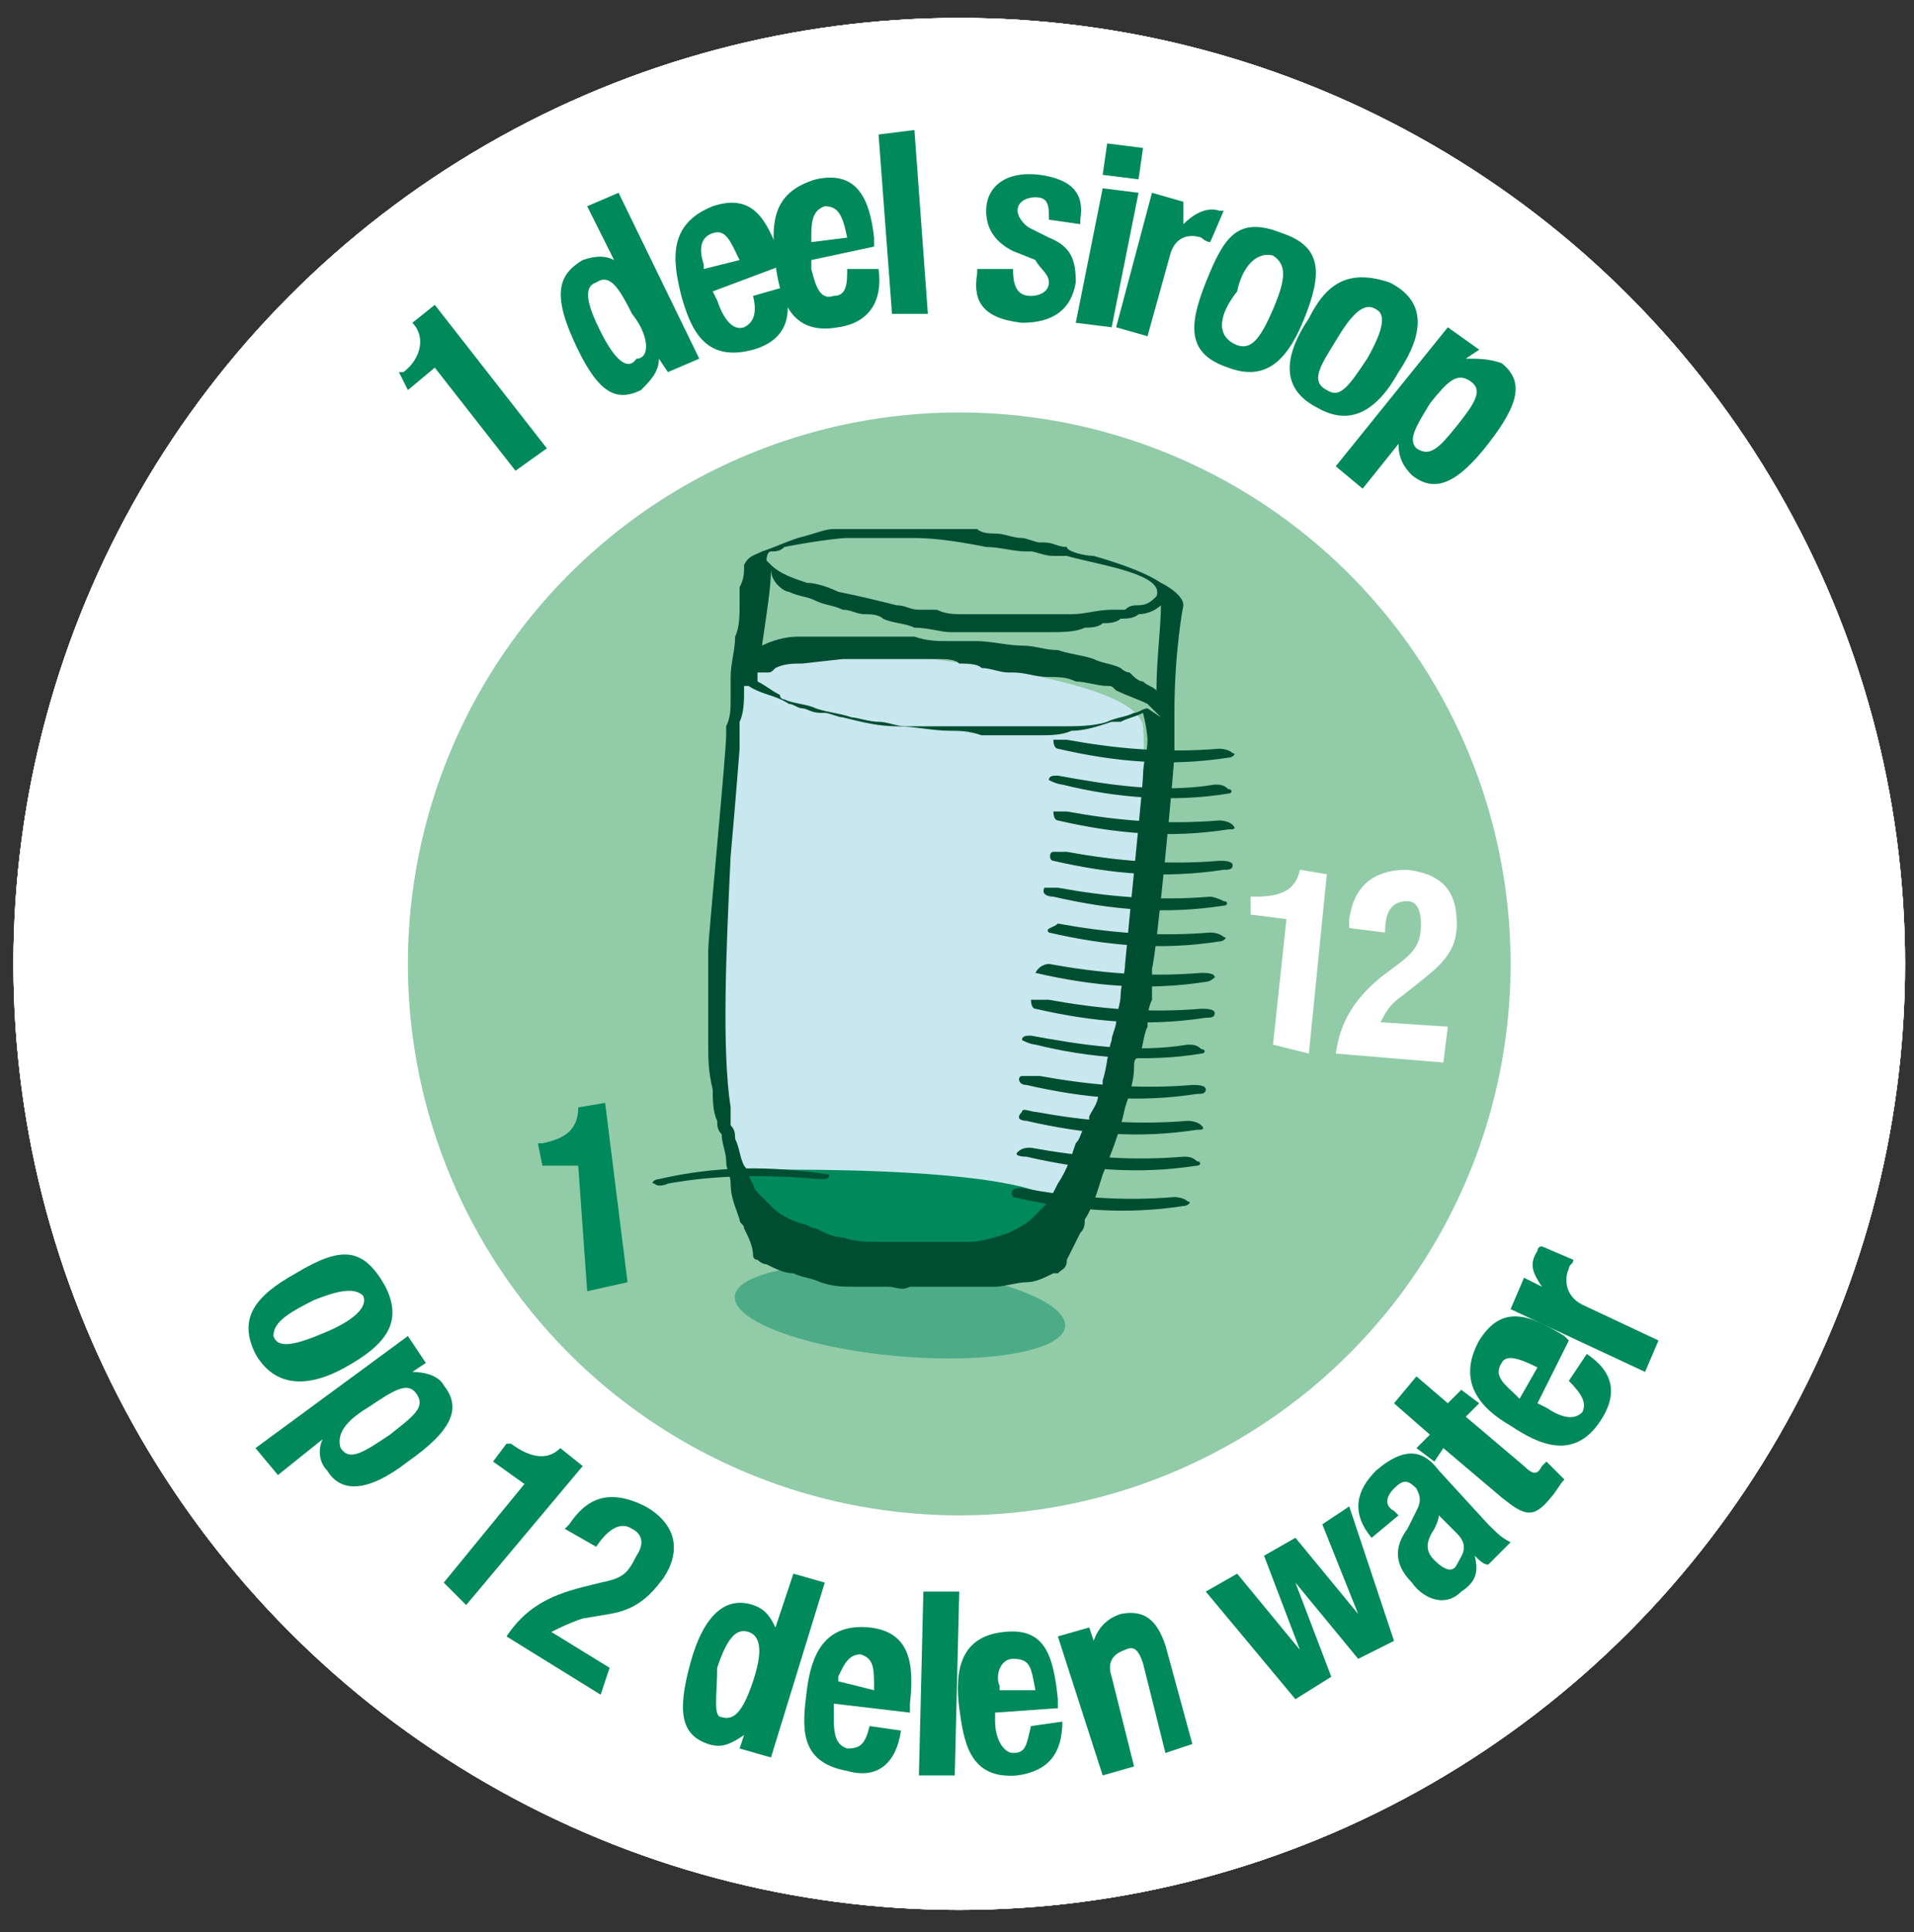 <?xml version="1.0" encoding="utf-8"?>
<!-- Generator: Adobe Illustrator 27.4.0, SVG Export Plug-In . SVG Version: 6.00 Build 0)  -->
<svg version="1.1" id="Calque_1" xmlns="http://www.w3.org/2000/svg" xmlns:xlink="http://www.w3.org/1999/xlink" x="0px" y="0px"
	 viewBox="0 0 42.7 43.1" style="enable-background:new 0 0 42.7 43.1;" xml:space="preserve">
<rect x="0" y="0" width="42.7" height="43.1" fill="#333333" stroke="none"/>
<style type="text/css">
	.st0{display:none;}
	.st1{display:inline;fill:#FFFFFF;}
	.st2{display:inline;fill:#92CBA8;}
	.st3{display:inline;fill-rule:evenodd;clip-rule:evenodd;fill:#4DAC87;}
	.st4{display:inline;}
	.st5{fill-rule:evenodd;clip-rule:evenodd;fill:#C9E7EF;}
	.st6{fill-rule:evenodd;clip-rule:evenodd;fill:#00895B;}
	.st7{fill:#004E32;}
	.st8{fill:#00895B;}
	.st9{fill:#FFFFFF;}
	.st10{fill:#92CBA8;}
	.st11{fill-rule:evenodd;clip-rule:evenodd;fill:#4DAC87;}
	.st12{fill:none;}
	.st13{enable-background:new    ;}
</style>
<g id="Textes__x26__Logos" class="st0">
	<circle class="st1" cx="21.6" cy="21.6" r="21.1"/>
	<circle class="st2" cx="21.6" cy="21.6" r="12.3"/>
	
		<ellipse transform="matrix(9.092683e-02 -0.996 0.996 9.092683e-02 -10.737 47.019)" class="st3" cx="20.4" cy="29.4" rx="1" ry="3.7"/>
	<g class="st4">
		<path class="st5" d="M16.7,15.3c0.1-0.3,0.1-0.9,3.5-0.6s5.4,0.9,5.5,1.6c0.1,0.8-0.2,5.7-0.5,7.1s-1.1,4-1.9,4.7
			c-0.8,0.7-6.1-0.4-6.2-0.6C17.1,27.3,15.5,24.2,16.7,15.3z"/>
		<path class="st6" d="M18.9,28.4c0,0,4.3,0.3,5.1-1.1c0.6-1.3-7.2-1.1-7.2-1.1S17,28.2,18.9,28.4z"/>
		<path class="st7" d="M26.6,13.6c0-0.2-0.3-0.4-0.5-0.5c-0.3-0.2-0.8-0.4-1.5-0.6c-0.2,0-0.6-0.1-0.6-0.2c-0.2,0-0.3-0.1-0.5-0.1
			h-0.1c-0.1,0-0.3-0.1-0.4-0.1c-0.2,0-0.4-0.1-0.6-0.1c-0.1,0-0.3,0-0.4-0.1c-0.2,0-0.3,0-0.5,0s-0.4,0-0.6,0c-0.3,0-0.6,0-0.8,0
			c-0.3,0-0.6,0-0.9,0c-0.1,0-0.3,0-0.4,0c-0.2,0-0.4,0.1-0.8,0.2c-0.3,0.1-0.5,0.2-0.8,0.3c-0.2,0.1-0.3,0.1-0.4,0.3
			c0,0.2,0,0.3-0.1,0.5c0,0.1,0,0.2,0,0.2c0,0.1,0,0.1,0,0.2c0,0.2,0,0.5-0.1,0.7c0,0.3-0.1,0.6-0.1,0.9c0,0,0,0,0,0.1s0,0.2,0,0.3
			v0.1c0,0.2,0,0.4-0.1,0.6c0,0.1,0,0.1,0,0.2c0,0.4-0.4,4.5-0.4,4.8c0,0.1,0,0.2,0,0.3c0,0.2,0,0.5,0,0.7s0,0.4,0,0.5
			c0,0.2,0,0.4,0,0.6c0,0.3,0,0.6,0.1,1c0,0.2,0,0.5,0.1,0.7c0,0.1,0,0.2,0.1,0.3c0,0.2,0.1,0.4,0.1,0.6s0.1,0.3,0.1,0.5
			c0,0.3,0.1,0.5,0.2,0.8c0,0.1,0.1,0.1,0.1,0.2c0.1,0.2,0.2,0.4,0.2,0.6c0,0,0,0.1,0.1,0.1c0,0,0.1,0.1,0.2,0.1
			c0.2,0.1,0.4,0.2,0.6,0.2c0.2,0.1,0.4,0.1,0.6,0.2c0.3,0.1,0.5,0.1,0.8,0.1c0.1,0,0.1,0,0.2,0s0.2,0,0.3,0c0.1,0,0.1,0,0.2,0
			c0.2,0,0.3,0.1,0.5,0h0.1c0.1,0,0.1,0,0.2,0c0.2,0,0.4,0,0.6,0h0.1c0.1,0,0.2,0,0.3,0c0.1,0,0.2,0,0.4,0c0.1,0,0.2,0,0.2,0
			c0.2,0,0.5-0.1,0.7-0.1s0.4-0.1,0.6-0.2c0,0,0,0,0.1,0c0.1-0.1,0.2-0.1,0.2-0.3c0.1-0.2,0.2-0.4,0.3-0.6c0.1-0.1,0.1-0.2,0.1-0.3
			c0.2-0.3,0.3-0.7,0.4-1c0.2-0.5,0.4-1,0.5-1.5c0.1-0.3,0.2-0.6,0.2-0.9c0-0.1,0-0.2,0.1-0.2c0.1-0.2,0.1-0.5,0.2-0.7
			c0-0.2,0-0.4,0.1-0.6c0-0.1,0-0.2,0-0.3c0-0.1,0-0.2,0-0.4c0.1-0.3,0.5-4.5,0.5-4.8c0-0.1,0-0.2,0-0.3c0-0.2,0-0.4,0-0.6
			C26.6,14.6,26.6,13.6,26.6,13.6z M25.9,16.7L25.9,16.7c0,0.3-0.1,0.5-0.1,0.8c0,0.2-0.3,3.1-0.4,4.2c0,0.2-0.1,0.5-0.1,0.7
			s-0.1,0.4-0.1,0.6c0,0.1-0.1,0.3-0.1,0.4C25,23.7,25,24,24.9,24.3v0.1c0,0.1-0.1,0.1-0.1,0.2c0,0.2-0.1,0.3-0.2,0.5
			c0,0.1,0,0.1-0.1,0.2c-0.1,0.2-0.1,0.3-0.2,0.4l0,0c-0.1,0.3-0.2,0.6-0.4,0.9c-0.1,0.2-0.2,0.4-0.3,0.5c-0.1,0.1-0.2,0.2-0.3,0.3
			c-0.1,0.1-0.3,0.2-0.5,0.3c-0.3,0.1-0.6,0.2-0.9,0.2c-0.2,0-0.5,0-0.7,0c-0.3,0-0.5,0-0.8,0c-0.2,0-0.3,0-0.5,0
			c-0.3,0-0.5,0-0.8-0.1c-0.2,0-0.4-0.1-0.6-0.2c-0.1,0-0.2-0.1-0.3-0.1c-0.3-0.1-0.5-0.2-0.7-0.4c-0.1-0.1-0.2-0.2-0.2-0.2
			c-0.1-0.1-0.2-0.2-0.2-0.3c-0.1-0.1-0.1-0.3-0.2-0.4c-0.1-0.2-0.1-0.4-0.2-0.6c0-0.1,0-0.2-0.1-0.3c0-0.1,0-0.1,0-0.2s0-0.1,0-0.2
			c-0.2-1.3-0.1-3.5,0-5.6c0.1-1.1,0.2-2.4,0.2-2.4c0-0.1,0-0.3,0-0.4s0-0.1,0-0.2c0.1-0.2,0.1-0.5,0.1-0.7c0,0,0,0,0-0.1H17
			c0.3,0.2,0.6,0.2,0.9,0.4c0.1,0,0.2,0.1,0.3,0.1c0.1,0,0.2,0.1,0.4,0.1h0.1c0.1,0,0.3,0.1,0.4,0.1c0.4,0.1,0.8,0.2,1.2,0.2
			c0.4,0,0.8,0.1,1.2,0.1c0.2,0,0.4,0,0.7,0.1c0.2,0,0.4,0,0.5,0c0.3,0,0.5,0,0.8,0c0.2,0,0.5,0,0.7-0.1c0.3,0,0.6-0.1,0.9-0.2
			c0.1,0,0.1,0,0.2,0c0.2-0.1,0.3-0.1,0.5-0.2C25.9,16.4,25.9,16.6,25.9,16.7z M25.8,16c-0.1,0-0.2,0.1-0.3,0.1
			c-0.2,0.1-0.4,0.1-0.6,0.2c-0.3,0.1-0.7,0.1-1,0.1c-0.2,0-0.4,0-0.6,0h-0.1c-0.2,0-0.5,0-0.7,0s-0.3,0-0.5,0s-0.4,0-0.5,0
			c-0.2,0-0.4,0-0.5,0s-0.2,0-0.4,0c-0.1,0-0.2,0-0.2,0c-0.2,0-0.4-0.1-0.6-0.1s-0.4-0.1-0.5-0.1c-0.3-0.1-0.5-0.1-0.8-0.2
			c-0.2-0.1-0.5-0.1-0.7-0.2c0,0-0.1,0-0.1-0.1c-0.2-0.1-0.3-0.2-0.5-0.3c0-0.1,0-0.1,0-0.2c0.1-0.1,0.1-0.1,0.2-0.1s0.1,0,0.2-0.1
			c0.2-0.1,0.4-0.1,0.6-0.1l0.9-0.1h0.1c0.3,0,0.5,0,0.8,0c0.2,0,0.3,0,0.5,0l0,0c0.2,0,0.4,0,0.6,0s0.4,0,0.5,0.1
			c0.2,0,0.4,0,0.5,0.1c0.2,0,0.4,0.1,0.6,0.1h0.1c0.3,0,0.5,0.1,0.8,0.1c0.2,0,0.4,0,0.6,0.1c0.2,0,0.5,0.1,0.7,0.1
			c0.1,0,0.1,0,0.2,0.1c0.2,0.1,0.5,0.2,0.7,0.3c0.1,0.1,0.2,0.2,0.3,0.3C25.9,15.9,25.9,16,25.8,16z M17.6,12.5L17.6,12.5
			c0.1,0,0.2,0,0.3-0.1c0.5-0.1,1.2-0.2,1.4-0.2c0.2,0,0.5,0,0.7,0c0.3,0,0.5,0,0.8,0c0.5,0,1.1,0.1,1.6,0.2c0.3,0,0.6,0.1,0.9,0.1
			h0.1c0.1,0,0.3,0.1,0.5,0.1c0.1,0,0.1,0,0.2,0h0.1c0.7,0.2,2.2,0.4,2,0.9c-0.1,0.1-0.2,0.2-0.4,0.2c-0.1,0-0.2,0-0.3,0.1
			c-0.1,0-0.2,0-0.3,0c-0.3,0-0.6,0.1-0.9,0.1c0,0,0,0-0.1,0s-0.1,0-0.2,0c-0.2,0-0.3,0-0.5,0s-0.5,0-0.7,0c-0.1,0-0.3,0-0.4,0
			s-0.3,0-0.4,0h-0.1c-0.2,0-0.4,0-0.6-0.1c-0.1,0-0.2,0-0.3,0c0,0,0,0-0.1,0c-0.2,0-0.3-0.1-0.5-0.1c-0.4-0.1-0.8-0.2-1.3-0.3
			c-0.2-0.1-0.5-0.2-0.7-0.2c-0.3-0.1-0.6-0.2-0.8-0.4l-0.1-0.1C17.4,12.6,17.4,12.5,17.6,12.5z M17.9,13.3c0.2,0.1,0.4,0.1,0.6,0.2
			c0.2,0.1,0.4,0.1,0.6,0.2c0.2,0,0.3,0.1,0.5,0.1c0.1,0,0.3,0,0.4,0.1c0.2,0.1,0.5,0.1,0.7,0.2c0.3,0,0.6,0.1,0.8,0.1
			c0.1,0,0.1,0,0.2,0s0.2,0,0.3,0c0.2,0,0.3,0,0.5,0c0.3,0,0.5,0,0.8,0c0.1,0,0.2,0,0.4,0c0.3,0,0.6,0,0.8-0.1c0.1,0,0.3,0,0.4-0.1
			c0.1,0,0.3,0,0.4-0.1c0.1,0,0.3,0,0.4-0.1c0.2,0,0.4-0.1,0.5-0.2c0,0.5-0.1,1.2-0.1,1.9c-0.1-0.1-0.2-0.1-0.3-0.2
			c-0.1,0-0.2-0.1-0.3-0.2c-0.1,0-0.2-0.1-0.2-0.1c-0.2-0.1-0.4-0.1-0.6-0.2c-0.3-0.1-0.5-0.1-0.8-0.2c-0.3,0-0.5-0.1-0.8-0.1
			s-0.7-0.1-1-0.1c-0.1,0-0.1,0-0.2,0s-0.3,0-0.4,0c-0.3,0-0.5,0-0.8-0.1c-0.2,0-0.3,0-0.5,0s-0.4,0-0.5,0c-0.2,0-0.4,0-0.6,0h-0.9
			c-0.1,0-0.1,0-0.1,0c-0.3,0-0.6,0.1-0.8,0.2c0.1-0.7,0.2-1.3,0.2-1.7l0,0l0,0C17.5,13.1,17.7,13.2,17.9,13.3z"/>
	</g>
	<g class="st4">
		<path class="st8" d="M8.7,13.9l-2.3-1.7l-0.5,0.6l-0.4-0.2v-0.1c0.3-0.4,0.3-0.8,0-1.1l0.3-0.5l3.3,2.4L8.7,13.9z"/>
		<path class="st8" d="M9.2,8.8l0.6-0.5l1.5,2.8l-0.7,0.6L8,9.9l0.6-0.5l1.8,1.3l0,0L9.2,8.8z"/>
		<path class="st8" d="M10.8,7.4c0.7-0.5,1.3-0.2,1.9,0.6c0.6,0.9,0.7,1.5,0,2s-1.3,0.2-1.9-0.6C10.2,8.5,10.1,7.9,10.8,7.4z
			 M12.4,9.6c0.2-0.2,0.1-0.5-0.3-1.1s-0.7-0.8-1-0.6C10.8,8.1,11,8.5,11.4,9S12.1,9.8,12.4,9.6z"/>
		<path class="st8" d="M11.7,5.7l0.7-0.4l2,3.6l-0.7,0.4L11.7,5.7z"/>
		<path class="st8" d="M15.8,7.9L15.8,7.9c0,0.3-0.2,0.6-0.5,0.7c-0.4,0.2-0.8,0.1-1-0.5L13.4,6l0.7-0.3l0.8,1.9
			C15,7.9,15.2,8,15.4,7.9c0.1-0.1,0.2-0.3,0.1-0.7l-0.8-1.9L15.4,5l1.2,2.8l-0.7,0.3L15.8,7.9z"/>
		<path class="st8" d="M16,4.8l0.7-0.2l0.1,0.3l0,0c0.1-0.3,0.3-0.5,0.7-0.5c0.3-0.1,0.6,0,0.8,0.3l0,0c0-0.3,0.3-0.6,0.6-0.6
			c0.5-0.1,0.8,0.2,0.9,0.7L20.3,7l-0.8,0.2l-0.4-2.1c-0.1-0.3-0.2-0.4-0.4-0.3c-0.2,0.1-0.4,0.3-0.3,0.6l0.4,2L18,7.5l-0.4-2.1
			c-0.1-0.3-0.2-0.4-0.4-0.3c-0.2,0.1-0.4,0.3-0.3,0.6l0.4,2l-0.8,0.2L16,4.8z"/>
		<path class="st8" d="M20.9,5.7v0.2c0,0.4,0.1,0.7,0.4,0.7s0.4-0.2,0.4-0.6h0.7c0,0.7-0.3,1.1-1.1,1.1c-1.1,0-1.2-0.8-1.2-1.6
			s0.1-1.6,1.2-1.6c0.9,0,1.1,0.6,1.2,1.6v0.2C22.5,5.7,20.9,5.7,20.9,5.7z M21.7,5.2c0-0.5-0.1-0.7-0.4-0.7s-0.4,0.3-0.4,0.6v0.1
			H21.7z"/>
		<path class="st8" d="M25,7.1L25,7.1c-0.2,0.2-0.5,0.3-0.8,0.3c-0.6-0.1-0.8-0.6-0.6-1.8c0.2-1.1,0.6-1.5,1.2-1.4
			c0.3,0.1,0.5,0.2,0.6,0.5l0,0l0.2-1.3l0.8,0.1l-0.7,4L25,7.4V7.1z M24.6,6.8c0.3,0.1,0.5-0.3,0.6-0.9c0.1-0.7,0.1-1-0.2-1.1
			c-0.3-0.1-0.5,0.3-0.6,0.9C24.3,6.4,24.3,6.7,24.6,6.8z"/>
		<path class="st8" d="M26.9,6.4l-0.1,0.2c-0.1,0.3-0.1,0.7,0.1,0.8c0.3,0.1,0.4,0,0.6-0.4l0.7,0.2c-0.3,0.7-0.7,0.9-1.4,0.7
			C25.7,7.5,26,6.7,26.2,6c0.3-0.8,0.6-1.5,1.6-1.1c0.9,0.3,0.8,0.9,0.6,1.8l-0.1,0.2L26.9,6.4z M27.8,6.2c0.1-0.5,0.2-0.7-0.1-0.8
			c-0.3-0.1-0.5,0.2-0.6,0.5V6L27.8,6.2z"/>
		<path class="st8" d="M29.8,8.1L29.8,8.1c-0.2,0.3-0.1,0.5,0.1,0.7c0.2,0.1,0.4,0.1,0.5-0.1c0.1-0.2,0-0.3-0.1-0.4l-0.4-0.4
			c-0.3-0.3-0.3-0.7-0.1-1.1c0.3-0.4,0.7-0.6,1.4-0.3c0.6,0.3,0.7,0.8,0.5,1.3l-0.1,0.1L31,7.6c0.2-0.3,0.2-0.4-0.1-0.6
			c-0.2-0.1-0.4-0.1-0.5,0.1c-0.1,0.1-0.1,0.3,0.1,0.5L30.8,8c0.3,0.4,0.4,0.7,0.1,1.1c-0.2,0.4-0.8,0.4-1.3,0.1
			c-0.8-0.4-0.8-0.9-0.5-1.4l0.1-0.1L29.8,8.1z"/>
		<path class="st8" d="M32.4,7.2L33,7.6l-1.8,2.5l-0.6-0.4L32.4,7.2z M33,6.4l0.6,0.4l-0.4,0.5l-0.6-0.4L33,6.4z"/>
		<path class="st8" d="M33.3,7.9l0.6,0.5l-0.3,0.3l0,0c0.3-0.1,0.6-0.1,0.8,0.1l0.1,0.1l-0.4,0.6C34,9.4,34,9.4,33.9,9.3
			c-0.2-0.2-0.5-0.3-0.8,0.1l-1.2,1.4l-0.6-0.5L33.3,7.9z"/>
		<path class="st8" d="M35.5,9.8c0.7,0.7,0.4,1.2-0.4,2c-0.8,0.7-1.4,0.9-2,0.3c-0.7-0.7-0.4-1.2,0.4-2C34.3,9.4,34.9,9.2,35.5,9.8z
			 M33.6,11.7c0.2,0.2,0.5,0.1,1.1-0.4s0.7-0.8,0.5-1c-0.3-0.3-0.6,0-1.1,0.4C33.6,11.1,33.3,11.4,33.6,11.7z"/>
		<path class="st8" d="M36.6,11.1l0.4,0.6l-0.3,0.2l0,0c0.3,0,0.5,0.1,0.7,0.3c0.4,0.5,0.1,1-0.8,1.7s-1.5,0.7-1.8,0.2
			c-0.2-0.2-0.2-0.5-0.1-0.7l0,0l-1,0.7l-0.4-0.6L36.6,11.1z M35.2,13.5c0.2,0.3,0.5,0.1,1.1-0.3c0.5-0.4,0.8-0.6,0.6-0.9
			c-0.2-0.3-0.5-0.1-1.1,0.3C35.2,13,35,13.2,35.2,13.5z"/>
	</g>
	<g class="st4">
		<path class="st8" d="M7.3,23.3L7.4,24H7.1l0,0c0.3,0.1,0.5,0.3,0.5,0.6c0.1,0.6-0.3,1-1.5,1.1s-1.6,0.1-1.7-0.6
			c0-0.3,0.1-0.5,0.3-0.7l0,0l-1.3,0.2l-0.1-0.8L7.3,23.3z M4.9,24.8c0,0.3,0.4,0.4,1.1,0.3s1-0.2,0.9-0.5c0-0.3-0.4-0.4-1.1-0.3
			C5.2,24.3,4.9,24.5,4.9,24.8z"/>
		<path class="st8" d="M8,26.7c0.3,0.9-0.2,1.3-1.2,1.6c-1,0.3-1.6,0.2-1.9-0.6c-0.3-0.9,0.2-1.3,1.2-1.6C7.2,25.7,7.8,25.9,8,26.7z
			 M5.5,27.5c0.1,0.3,0.4,0.3,1.2,0.1c0.7-0.2,1-0.4,0.9-0.7c-0.1-0.4-0.6-0.3-1.2-0.1C5.8,27,5.4,27.1,5.5,27.5z"/>
		<path class="st8" d="M6.6,30.5L6.6,30.5c-0.3,0-0.6-0.2-0.7-0.5c-0.2-0.4-0.1-0.8,0.4-1.1l2-1l0.3,0.7l-1.9,1
			c-0.2,0.1-0.2,0.2-0.1,0.4s0.3,0.3,0.6,0.1L9,29.2l0.3,0.7l-2.7,1.4l-0.3-0.7L6.6,30.5z"/>
		<path class="st8" d="M9.5,30.1l0.4,0.6l-0.3,0.2l0,0c0.3,0,0.6,0,0.8,0.3c0,0,0,0.1,0.1,0.1l-0.6,0.4c0-0.1-0.1-0.1-0.1-0.2
			c-0.2-0.2-0.4-0.4-0.8-0.2l-1.5,1.1l-0.4-0.6L9.5,30.1z"/>
		<path class="st8" d="M9.5,34.8l2-2.1l-0.6-0.5l0.4-0.4h0.1c0.4,0.4,0.8,0.4,1.1,0.2l0.4,0.4l-2.8,2.9L9.5,34.8z"/>
		<path class="st8" d="M12.9,37.5l-2-1.4c0.4-0.6,0.9-0.8,1.7-1L13,35c0.5-0.1,0.6-0.2,0.9-0.5c0.2-0.3,0.2-0.5,0-0.6
			c-0.3-0.2-0.6,0.1-0.8,0.4l-0.6-0.4l0.1-0.1c0.4-0.6,1-0.8,1.7-0.3c0.7,0.4,0.8,1,0.4,1.6c-0.3,0.4-0.6,0.6-1.2,0.7l-0.6,0.1
			c-0.3,0-0.6,0.2-0.7,0.3l1.2,0.8L12.9,37.5z"/>
		<path class="st8" d="M16.9,35.9l0.7,0.3l-1.8,2.6L15,38.5l0.4-3.1l0.8,0.3l-0.4,2.2l0,0L16.9,35.9z"/>
		<path class="st8" d="M18.6,36.3c0.9,0.2,1,0.8,0.8,1.8s-0.6,1.5-1.5,1.3s-1-0.8-0.8-1.8C17.4,36.6,17.8,36.1,18.6,36.3z
			 M18.1,38.9c0.3,0.1,0.5-0.2,0.6-1c0.2-0.7,0.1-1.1-0.2-1.1c-0.4-0.1-0.5,0.4-0.6,1S17.7,38.9,18.1,38.9z"/>
		<path class="st8" d="M20,35.6l0.8,0.1l-0.3,4.1l-0.8-0.1L20,35.6z"/>
		<path class="st8" d="M22.5,39.4L22.5,39.4c-0.2,0.3-0.4,0.5-0.8,0.5c-0.5,0-0.8-0.2-0.8-0.8l-0.1-2.3h0.8l0.1,2.1
			c0,0.3,0.1,0.4,0.3,0.4c0.3,0,0.4-0.2,0.4-0.5l-0.1-2h0.8l0.1,3.1h-0.7L22.5,39.4z"/>
		<path class="st8" d="M23.3,36.7l0.7-0.2l0.1,0.3l0,0c0.1-0.3,0.3-0.5,0.6-0.6c0.3-0.1,0.6,0,0.8,0.3l0,0c0-0.3,0.3-0.6,0.6-0.7
			c0.5-0.1,0.8,0.1,1,0.7l0.6,2.2L27,38.9l-0.5-2.1c-0.1-0.2-0.2-0.4-0.4-0.3c-0.2,0.1-0.3,0.3-0.3,0.6l0.5,2l-0.8,0.2L25,37.2
			c-0.1-0.2-0.2-0.4-0.4-0.3c-0.2,0.1-0.3,0.3-0.3,0.6l0.5,2l-0.7,0.2L23.3,36.7z"/>
		<path class="st8" d="M28.3,36.8l0.1,0.2c0.2,0.3,0.4,0.6,0.7,0.5c0.2-0.1,0.2-0.3,0.1-0.7l0.6-0.3c0.3,0.6,0.2,1.2-0.5,1.5
			c-1,0.5-1.4-0.3-1.8-0.9c-0.4-0.7-0.6-1.5,0.4-2c0.8-0.4,1.3,0.1,1.7,0.9l0.1,0.2L28.3,36.8z M28.8,36c-0.2-0.4-0.4-0.6-0.7-0.5
			c-0.3,0.1-0.2,0.5-0.1,0.7l0.1,0.1L28.8,36z"/>
		<path class="st8" d="M30.6,36L30.6,36c0.2,0.3,0.4,0.4,0.6,0.2c0.2-0.1,0.2-0.3,0.1-0.5s-0.3-0.2-0.4-0.1l-0.6,0.2
			c-0.4,0.1-0.8,0-1-0.3c-0.3-0.4-0.3-0.9,0.4-1.4c0.6-0.4,1-0.3,1.3,0.1l0.1,0.1l-0.6,0.4c-0.2-0.2-0.3-0.3-0.5-0.2
			s-0.2,0.3-0.1,0.5c0.1,0.1,0.2,0.2,0.5,0.1l0.5-0.1c0.5-0.1,0.8,0,1,0.3c0.4,0.5,0.2,1.1-0.4,1.4c-0.7,0.5-1.1,0.3-1.5-0.2
			l-0.1-0.1L30.6,36z"/>
		<path class="st8" d="M34.5,33.4L34.5,33.4c0.1,0.3,0,0.6-0.2,0.8c-0.4,0.5-1,0.4-1.8-0.4c-0.9-0.8-1-1.3-0.6-1.8
			c0.2-0.2,0.4-0.3,0.7-0.2l0,0l-1-0.9l0.5-0.6l3.1,2.7l-0.5,0.6L34.5,33.4z M34.1,33.6c0.2-0.3,0-0.5-0.5-1c-0.5-0.4-0.8-0.6-1-0.4
			c-0.2,0.3,0,0.5,0.5,1C33.6,33.6,33.9,33.8,34.1,33.6z"/>
		<path class="st8" d="M33.3,30c0.5,0.3,0.8,0.7,0.5,1.2L33.5,31c0.1-0.2,0-0.4-0.2-0.5l-0.1-0.1L33,30.6l-0.7-0.5l0.4-0.6L33.3,30z
			"/>
		<path class="st8" d="M35.4,30.1l0.2,0.1c0.3,0.2,0.7,0.2,0.8,0s0-0.4-0.3-0.6l0.3-0.6c0.6,0.4,0.8,0.8,0.5,1.5
			c-0.5,1-1.3,0.6-2,0.3c-0.7-0.4-1.3-0.9-0.9-1.8c0.4-0.8,1.1-0.7,1.9-0.3l0.2,0.1L35.4,30.1z M35.4,29.2c-0.4-0.2-0.7-0.3-0.8,0
			s0.1,0.5,0.4,0.6l0.1,0.1L35.4,29.2z"/>
		<path class="st8" d="M35.6,28.3L35.6,28.3c-0.7-0.2-0.8-0.8-0.6-1.3c0.3-0.9,0.7-0.9,1.2-0.7l1.5,0.5c0.3,0.1,0.4,0.1,0.6,0.1
			l-0.2,0.6c-0.1,0-0.2,0-0.3,0l0,0c0.2,0.3,0.3,0.5,0.1,0.9c-0.2,0.5-0.7,0.5-1.1,0.4c-0.5-0.2-0.7-0.5-0.7-1v-0.5
			c0-0.2,0-0.3-0.2-0.4s-0.4,0-0.5,0.2s0,0.4,0.3,0.5h0.1L35.6,28.3z M36.6,27.1c0,0.1,0.1,0.3,0,0.4c0,0.3,0.1,0.5,0.3,0.6
			s0.4,0.1,0.5-0.1s0-0.5-0.3-0.6L36.6,27.1z"/>
		<path class="st8" d="M38.3,24.6L38.3,24.6c0.3,0.2,0.4,0.5,0.3,0.8c-0.1,0.5-0.4,0.7-1,0.6l-2.2-0.3l0.1-0.8l2.1,0.3
			c0.3,0,0.4,0,0.5-0.3c0-0.3-0.1-0.4-0.4-0.5l-2-0.3l0.1-0.8l3,0.5l-0.1,0.7L38.3,24.6z"/>
	</g>
	<g class="st4">
		<g>
			<g>
				<path class="st7" d="M23.9,18.4c1.3,0.3,2.5,0.4,3.8,0.2c0.1,0,0.2,0,0.2-0.1s-0.2-0.1-0.3-0.1c-1.2,0.1-2.3,0-3.4-0.2
					c-0.1,0-0.3,0-0.3,0C23.7,18.4,23.8,18.4,23.9,18.4L23.9,18.4z"/>
			</g>
		</g>
		<g>
			<g>
				<path class="st7" d="M23.9,17.6c1.3,0.3,2.5,0.4,3.8,0.2c0.1,0,0.2,0,0.2-0.1s-0.2-0.1-0.3-0.1c-1.2,0.1-2.3,0-3.4-0.2
					c-0.1,0-0.3,0-0.3,0C23.8,17.5,23.8,17.6,23.9,17.6L23.9,17.6z"/>
			</g>
		</g>
		<g>
			<g>
				<path class="st7" d="M23.9,16.8c1.3,0.3,2.5,0.4,3.8,0.2c0.1,0,0.2,0,0.2-0.1s-0.2-0.1-0.3-0.1c-1.2,0.1-2.3,0-3.4-0.2
					c-0.1,0-0.3,0-0.3,0C23.8,16.7,23.8,16.7,23.9,16.8L23.9,16.8z"/>
			</g>
		</g>
		<g>
			<g>
				<path class="st7" d="M23.8,19.3c1.3,0.3,2.5,0.4,3.8,0.2c0.1,0,0.2,0,0.2-0.1s-0.2-0.1-0.3-0.1c-1.2,0.1-2.3,0-3.4-0.2
					c-0.1,0-0.3,0-0.3,0C23.6,19.2,23.7,19.2,23.8,19.3L23.8,19.3z"/>
			</g>
		</g>
		<g>
			<g>
				<path class="st7" d="M23.7,20.1c1.3,0.3,2.5,0.4,3.8,0.2c0.1,0,0.2,0,0.2-0.1s-0.2-0.1-0.3-0.1c-1.2,0.1-2.3,0-3.4-0.2
					c-0.1,0-0.3,0-0.3,0C23.5,20,23.6,20.1,23.7,20.1L23.7,20.1z"/>
			</g>
		</g>
		<g>
			<g>
				<path class="st7" d="M23.6,20.9c1.3,0.3,2.5,0.4,3.8,0.2c0.1,0,0.2,0,0.2-0.1s-0.2-0.1-0.3-0.1c-1.2,0.1-2.3,0-3.4-0.2
					c-0.1,0-0.3,0-0.3,0C23.4,20.9,23.5,20.9,23.6,20.9L23.6,20.9z"/>
			</g>
		</g>
		<g>
			<g>
				<path class="st7" d="M23.5,21.7c1.3,0.3,2.5,0.4,3.8,0.2c0.1,0,0.2,0,0.2-0.1s-0.2-0.1-0.3-0.1c-1.2,0.1-2.3,0-3.4-0.2
					c-0.1,0-0.3,0-0.3,0C23.3,21.7,23.4,21.7,23.5,21.7L23.5,21.7z"/>
			</g>
		</g>
		<g>
			<g>
				<path class="st7" d="M23.4,22.6c1.3,0.3,2.5,0.4,3.8,0.2c0.1,0,0.2,0,0.2-0.1s-0.2-0.1-0.3-0.1c-1.2,0.1-2.3,0-3.4-0.2
					c-0.1,0-0.3,0-0.3,0C23.2,22.5,23.3,22.6,23.4,22.6L23.4,22.6z"/>
			</g>
		</g>
		<g>
			<g>
				<path class="st7" d="M23.3,23.4c1.3,0.3,2.5,0.4,3.8,0.2c0.1,0,0.2,0,0.2-0.1s-0.2-0.1-0.3-0.1c-1.2,0.1-2.3,0-3.4-0.2
					c-0.1,0-0.3,0-0.3,0C23.1,23.4,23.2,23.4,23.3,23.4L23.3,23.4z"/>
			</g>
		</g>
		<g>
			<g>
				<path class="st7" d="M23.2,24.2c1.3,0.3,2.5,0.4,3.8,0.2c0.1,0,0.2,0,0.2-0.1s-0.2-0.1-0.3-0.1c-1.2,0.1-2.3,0-3.4-0.2
					c-0.1,0-0.3,0-0.3,0C23.1,24.2,23.1,24.2,23.2,24.2L23.2,24.2z"/>
			</g>
		</g>
		<g>
			<g>
				<path class="st7" d="M23.1,25.1c1.3,0.3,2.5,0.4,3.8,0.2c0.1,0,0.2,0,0.2-0.1s-0.2-0.1-0.3-0.1c-1.2,0.1-2.3,0-3.4-0.2
					c-0.1,0-0.3,0-0.3,0C23,25,23.1,25.1,23.1,25.1L23.1,25.1z"/>
			</g>
		</g>
		<g>
			<g>
				<path class="st7" d="M23,25.9c1.3,0.3,2.5,0.4,3.8,0.2c0.1,0,0.2,0,0.2-0.1s-0.2-0.1-0.3-0.1c-1.2,0.1-2.3,0-3.4-0.2
					c-0.1,0-0.3,0-0.3,0C22.9,25.9,23,25.9,23,25.9L23,25.9z"/>
			</g>
		</g>
		<g>
			<g>
				<path class="st7" d="M22.8,26.7c1.3,0.3,2.5,0.4,3.8,0.2c0.1,0,0.2,0,0.2-0.1s-0.2-0.1-0.3-0.1c-1.2,0.1-2.3,0-3.4-0.2
					c-0.1,0-0.3,0-0.3,0C22.7,26.7,22.7,26.7,22.8,26.7L22.8,26.7z"/>
			</g>
		</g>
		<g>
			<g>
				<path class="st7" d="M18.8,26.2C17.5,26,16.3,26,15,26.3c-0.1,0-0.2,0.1-0.1,0.1c0.1,0.1,0.3,0,0.3,0c1.1-0.2,2.2-0.2,3.4-0.1
					C18.7,26.3,18.9,26.3,18.8,26.2C19,26.3,18.8,26.3,18.8,26.2L18.8,26.2z"/>
			</g>
		</g>
	</g>
	<g class="st4">
		<path class="st9" d="M28.6,23.4l0.3-2.8l-0.8-0.1V20h0.1c0.5,0,0.9-0.1,1-0.6l0.6,0.1l-0.4,4L28.6,23.4z"/>
		<path class="st9" d="M32.5,23.8l-2.4-0.2c0.1-0.7,0.4-1.2,1-1.7l0.4-0.3c0.4-0.3,0.5-0.5,0.5-0.9c0-0.3-0.1-0.5-0.3-0.5
			c-0.4,0-0.5,0.3-0.5,0.7l-0.8-0.1v-0.2c0.1-0.7,0.5-1.1,1.3-1.1c0.8,0.1,1.1,0.5,1.1,1.2c0,0.5-0.2,0.8-0.7,1.2l-0.6,0.6
			c-0.3,0.2-0.4,0.4-0.5,0.6l1.5,0.1V23.8z"/>
	</g>
	<g class="st4">
		<path class="st8" d="M13.4,28.9l-0.3-2.8l-0.8,0.1l-0.1-0.5h0.1c0.5-0.1,0.8-0.3,0.8-0.8l0.6-0.1l0.5,4L13.4,28.9z"/>
	</g>
</g>
<g>
	<circle class="st9" cx="21.4" cy="21.5" r="21.1"/>
	<circle class="st10" cx="21.4" cy="21.5" r="12.3"/>
	
		<ellipse transform="matrix(9.093071e-02 -0.996 0.996 9.093071e-02 -10.833 46.613)" class="st11" cx="20.1" cy="29.2" rx="1" ry="3.7"/>
	<g>
		<path class="st5" d="M16.5,15.2c0.1-0.3,0.1-0.9,3.5-0.6c3.4,0.4,5.4,0.9,5.5,1.6c0.1,0.8-0.2,5.7-0.5,7.1s-1.1,4-1.9,4.7
			s-6.1-0.4-6.2-0.6C16.9,27.2,15.2,24,16.5,15.2z"/>
		<path class="st6" d="M18.6,28.3c0,0,4.3,0.3,5.1-1.1c0.6-1.3-7.2-1.1-7.2-1.1S16.6,28,18.6,28.3z"/>
		<path class="st7" d="M26.4,13.5c0-0.2-0.3-0.4-0.5-0.5c-0.3-0.2-0.8-0.4-1.5-0.6c-0.2,0-0.6-0.1-0.6-0.2c-0.2,0-0.3-0.1-0.5-0.1
			h-0.1c-0.1,0-0.3-0.1-0.4-0.1c-0.2,0-0.4-0.1-0.6-0.1c-0.1,0-0.3,0-0.4-0.1c-0.2,0-0.3,0-0.5,0s-0.4,0-0.6,0c-0.3,0-0.6,0-0.8,0
			c-0.3,0-0.6,0-0.9,0c-0.1,0-0.3,0-0.4,0c-0.2,0-0.4,0.1-0.8,0.2c-0.3,0.1-0.5,0.2-0.8,0.3c-0.2,0.1-0.3,0.1-0.4,0.3
			c0,0.2,0,0.3-0.1,0.5c0,0.1,0,0.2,0,0.2c0,0.1,0,0.1,0,0.2c0,0.2,0,0.5-0.1,0.7c0,0.3-0.1,0.6-0.1,0.9c0,0,0,0,0,0.1s0,0.2,0,0.3
			v0.1c0,0.2,0,0.4-0.1,0.6c0,0.1,0,0.1,0,0.2c0,0.4-0.4,4.5-0.4,4.8c0,0.1,0,0.2,0,0.3c0,0.2,0,0.5,0,0.7s0,0.4,0,0.5
			c0,0.2,0,0.4,0,0.6c0,0.3,0,0.6,0.1,1c0,0.2,0,0.5,0.1,0.7c0,0.1,0,0.2,0.1,0.3c0,0.2,0.1,0.4,0.1,0.6c0,0.2,0.1,0.3,0.1,0.5
			c0,0.3,0.1,0.5,0.2,0.8c0,0.1,0.1,0.1,0.1,0.2c0.1,0.2,0.2,0.4,0.2,0.6c0,0,0,0.1,0.1,0.1c0,0,0.1,0.1,0.2,0.1
			c0.2,0.1,0.4,0.2,0.6,0.2c0.2,0.1,0.4,0.1,0.6,0.2c0.3,0.1,0.5,0.1,0.8,0.1c0.1,0,0.1,0,0.2,0s0.2,0,0.3,0c0.1,0,0.1,0,0.2,0
			c0.2,0,0.3,0.1,0.5,0h0.1c0.1,0,0.1,0,0.2,0c0.2,0,0.4,0,0.6,0h0.1c0.1,0,0.2,0,0.3,0c0.1,0,0.2,0,0.4,0c0.1,0,0.2,0,0.2,0
			c0.2,0,0.5-0.1,0.7-0.1s0.4-0.1,0.6-0.2c0,0,0,0,0.1,0c0.1-0.1,0.2-0.1,0.2-0.3c0.1-0.2,0.2-0.4,0.3-0.6c0.1-0.1,0.1-0.2,0.1-0.3
			c0.2-0.3,0.3-0.7,0.4-1c0.2-0.5,0.4-1,0.5-1.5c0.1-0.3,0.2-0.6,0.2-0.9c0-0.1,0-0.2,0.1-0.2c0.1-0.2,0.1-0.5,0.2-0.7
			c0-0.2,0-0.4,0.1-0.6c0-0.1,0-0.2,0-0.3s0-0.2,0-0.4c0.1-0.3,0.5-4.5,0.5-4.8c0-0.1,0-0.2,0-0.3c0-0.2,0-0.4,0-0.6
			C26.2,14.5,26.4,13.5,26.4,13.5z M25.6,16.5C25.6,16.5,25.6,16.7,25.6,16.5c0,0.3-0.1,0.5-0.1,0.8c0,0.2-0.3,3.1-0.4,4.2
			c0,0.2-0.1,0.5-0.1,0.7s-0.1,0.4-0.1,0.6c0,0.1-0.1,0.3-0.1,0.4c-0.1,0.3-0.1,0.6-0.2,0.9v0.1c0,0.1-0.1,0.1-0.1,0.2
			c0,0.2-0.1,0.3-0.2,0.5c0,0.1,0,0.1-0.1,0.2c-0.1,0.2-0.1,0.3-0.2,0.4l0,0c-0.1,0.3-0.2,0.6-0.4,0.9c-0.1,0.2-0.2,0.4-0.3,0.5
			c-0.1,0.1-0.2,0.2-0.3,0.3c-0.1,0.1-0.3,0.2-0.5,0.3c-0.3,0.1-0.6,0.2-0.9,0.2c-0.2,0-0.5,0-0.7,0c-0.3,0-0.5,0-0.8,0
			c-0.2,0-0.3,0-0.5,0c-0.3,0-0.5,0-0.8-0.1c-0.2,0-0.4-0.1-0.6-0.2c-0.1,0-0.2-0.1-0.3-0.1c-0.3-0.1-0.5-0.2-0.7-0.4
			c-0.1-0.1-0.2-0.2-0.2-0.2c-0.1-0.1-0.2-0.2-0.2-0.3c-0.1-0.1-0.1-0.3-0.2-0.4c-0.1-0.2-0.1-0.4-0.2-0.6c0-0.1,0-0.2-0.1-0.3
			c0-0.1,0-0.1,0-0.2c0-0.1,0-0.1,0-0.2c-0.2-1.3-0.1-3.5,0-5.6c0.1-1.1,0.2-2.4,0.2-2.4c0-0.1,0-0.3,0-0.4c0-0.1,0-0.1,0-0.2
			c0.1-0.2,0.1-0.5,0.1-0.7c0,0,0,0,0-0.1h0.1c0.3,0.2,0.6,0.2,0.9,0.4c0.1,0,0.2,0.1,0.3,0.1c0.1,0,0.2,0.1,0.4,0.1h0.1
			c0.1,0,0.3,0.1,0.4,0.1c0.4,0.1,0.8,0.2,1.2,0.2c0.4,0,0.8,0.1,1.2,0.1c0.2,0,0.4,0,0.7,0.1c0.2,0,0.4,0,0.5,0c0.3,0,0.5,0,0.8,0
			c0.2,0,0.5,0,0.7-0.1c0.3,0,0.6-0.1,0.9-0.2c0.1,0,0.1,0,0.2,0c0.2-0.1,0.3-0.1,0.5-0.2C25.6,16.3,25.6,16.5,25.6,16.5z
			 M25.6,15.8c-0.1,0-0.2,0.1-0.3,0.1c-0.2,0.1-0.4,0.1-0.6,0.2c-0.3,0.1-0.7,0.1-1,0.1c-0.2,0-0.4,0-0.6,0H23c-0.2,0-0.5,0-0.7,0
			s-0.3,0-0.5,0s-0.4,0-0.5,0s-0.4,0-0.5,0s-0.2,0-0.4,0c-0.1,0-0.2,0-0.2,0c-0.2,0-0.4-0.1-0.6-0.1S19.1,16,19,16
			c-0.3-0.1-0.5-0.1-0.8-0.2c-0.2-0.1-0.5-0.1-0.7-0.2c0,0-0.1,0-0.1-0.1c-0.2-0.1-0.3-0.2-0.5-0.3c0-0.1,0-0.1,0-0.2
			C17,15,17,15,17.1,15s0.1,0,0.2-0.1c0.2-0.1,0.4-0.1,0.6-0.1l0.9-0.1H19c0.3,0,0.5,0,0.8,0c0.2,0,0.3,0,0.5,0l0,0
			c0.2,0,0.4,0,0.6,0s0.4,0,0.5,0.1c0.2,0,0.4,0,0.5,0.1c0.2,0,0.4,0.1,0.6,0.1h0.1c0.3,0,0.5,0.1,0.8,0.1c0.2,0,0.4,0,0.6,0.1
			c0.2,0,0.5,0.1,0.7,0.1c0.1,0,0.1,0,0.2,0.1c0.2,0.1,0.5,0.2,0.7,0.3c0.1,0.1,0.2,0.2,0.3,0.3C25.6,15.8,25.6,15.8,25.6,15.8z
			 M17.2,12.3C17.2,12.3,17.4,12.3,17.2,12.3c0.1,0,0.2,0,0.3-0.1c0.5-0.1,1.2-0.2,1.4-0.2c0.2,0,0.5,0,0.7,0c0.3,0,0.5,0,0.8,0
			c0.5,0,1.1,0.1,1.6,0.2c0.3,0,0.6,0.1,0.9,0.1H23c0.1,0,0.3,0.1,0.5,0.1c0.1,0,0.1,0,0.2,0h0.1c0.7,0.2,2.2,0.4,2,0.9
			c-0.1,0.1-0.2,0.2-0.4,0.2c-0.1,0-0.2,0-0.3,0.1c-0.1,0-0.2,0-0.3,0c-0.3,0-0.6,0.1-0.9,0.1c0,0,0,0-0.1,0s-0.1,0-0.2,0
			c-0.2,0-0.3,0-0.5,0s-0.5,0-0.7,0c-0.1,0-0.3,0-0.4,0s-0.3,0-0.4,0h-0.1c-0.2,0-0.4,0-0.6-0.1c-0.1,0-0.2,0-0.3,0c0,0,0,0-0.1,0
			c-0.2,0-0.3-0.1-0.5-0.1c-0.4-0.1-0.8-0.2-1.3-0.3c-0.2-0.1-0.5-0.2-0.7-0.2c-0.3-0.1-0.6-0.2-0.8-0.4l-0.1-0.1
			C17.1,12.5,17.1,12.3,17.2,12.3z M17.6,13.2c0.2,0.1,0.4,0.1,0.6,0.2c0.2,0.1,0.4,0.1,0.6,0.2c0.2,0,0.3,0.1,0.5,0.1
			c0.1,0,0.3,0,0.4,0.1c0.2,0.1,0.5,0.1,0.7,0.2c0.3,0,0.6,0.1,0.8,0.1c0.1,0,0.1,0,0.2,0s0.2,0,0.3,0c0.2,0,0.3,0,0.5,0
			c0.3,0,0.5,0,0.8,0c0.1,0,0.2,0,0.4,0c0.3,0,0.6,0,0.8-0.1c0.1,0,0.3,0,0.4-0.1c0.1,0,0.3,0,0.4-0.1c0.1,0,0.3,0,0.4-0.1
			c0.2,0,0.4-0.1,0.5-0.2c0,0.5-0.1,1.2-0.1,1.9c-0.1-0.1-0.2-0.1-0.3-0.2c-0.1,0-0.2-0.1-0.3-0.2c-0.1,0-0.2-0.1-0.2-0.1
			c-0.2-0.1-0.4-0.1-0.6-0.2c-0.3-0.1-0.5-0.1-0.8-0.2c-0.3,0-0.5-0.1-0.8-0.1s-0.7-0.1-1-0.1c-0.1,0-0.1,0-0.2,0s-0.3,0-0.4,0
			c-0.3,0-0.5,0-0.8-0.1c-0.2,0-0.3,0-0.5,0s-0.4,0-0.5,0c-0.2,0-0.4,0-0.6,0h-0.9c-0.1,0-0.1,0-0.1,0c-0.3,0-0.6,0.1-0.8,0.2
			c0.1-0.7,0.2-1.3,0.2-1.7l0,0l0,0C17.2,13,17.5,13.2,17.6,13.2z"/>
	</g>
	<path id="SVGID_x5F_1_x5F_" class="st12" d="M37.3,22.8c0,8.8-7.1,15.9-15.9,15.9S5.6,31.7,5.6,22.8c0-8.8,7.1-15.9,15.9-15.9
		C30.2,7,37.3,14,37.3,22.8z"/>
	<path id="SVGID_x5F_00000128454695975403763490000008576560697124690324_x5F_" class="st12" d="M38.6,22.3C38.6,12.8,30.9,5,21.3,5
		S4,12.8,4,22.3c0,9.5,7.7,17.3,17.3,17.3S38.6,32,38.6,22.3z"/>
	<g>
		<g>
			<g>
				<path class="st7" d="M23.6,18.3c1.3,0.3,2.5,0.4,3.8,0.2c0.1,0,0.2,0,0.2-0.1s-0.2-0.1-0.3-0.1c-1.2,0.1-2.3,0-3.4-0.2
					c-0.1,0-0.3,0-0.3,0C23.4,18.3,23.5,18.3,23.6,18.3L23.6,18.3z"/>
			</g>
		</g>
		<g>
			<g>
				<path class="st7" d="M23.6,17.5c1.3,0.3,2.5,0.4,3.8,0.2c0.1,0,0.2,0,0.2-0.1s-0.2-0.1-0.3-0.1c-1.2,0.1-2.3,0-3.4-0.2
					c-0.1,0-0.3,0-0.3,0C23.5,17.5,23.6,17.5,23.6,17.5L23.6,17.5z"/>
			</g>
		</g>
		<g>
			<g>
				<path class="st7" d="M23.6,16.7c1.3,0.3,2.5,0.4,3.8,0.2c0.1,0,0.2,0,0.2-0.1s-0.2-0.1-0.3-0.1c-1.2,0.1-2.3,0-3.4-0.2
					c-0.1,0-0.3,0-0.3,0C23.5,16.5,23.6,16.7,23.6,16.7L23.6,16.7z"/>
			</g>
		</g>
		<g>
			<g>
				<path class="st7" d="M23.5,19.2c1.3,0.3,2.5,0.4,3.8,0.2c0.1,0,0.2,0,0.2-0.1s-0.2-0.1-0.3-0.1c-1.2,0.1-2.3,0-3.4-0.2
					c-0.1,0-0.3,0-0.3,0C23.4,19,23.4,19.2,23.5,19.2L23.5,19.2z"/>
			</g>
		</g>
		<g>
			<g>
				<path class="st7" d="M23.4,20c1.3,0.3,2.5,0.4,3.8,0.2c0.1,0,0.2,0,0.2-0.1S27.1,20,27.1,20c-1.2,0.1-2.3,0-3.4-0.2
					c-0.1,0-0.3,0-0.3,0C23.2,20,23.4,20,23.4,20L23.4,20z"/>
			</g>
		</g>
		<g>
			<g>
				<path class="st7" d="M23.2,20.8c1.3,0.3,2.5,0.4,3.8,0.2c0.1,0,0.2,0,0.2-0.1S27,20.9,27,20.9c-1.2,0.1-2.3,0-3.4-0.2
					c-0.1,0-0.3,0-0.3,0C23.1,20.8,23.2,20.8,23.2,20.8L23.2,20.8z"/>
			</g>
		</g>
		<g>
			<g>
				<path class="st7" d="M23.2,21.7c1.3,0.3,2.5,0.4,3.8,0.2c0.1,0,0.2,0,0.2-0.1S27,21.7,27,21.7c-1.2,0.1-2.3,0-3.4-0.2
					c-0.1,0-0.3,0-0.3,0C23.1,21.5,23.1,21.7,23.2,21.7L23.2,21.7z"/>
			</g>
		</g>
		<g>
			<g>
				<path class="st7" d="M23.1,22.5c1.3,0.3,2.5,0.4,3.8,0.2c0.1,0,0.2,0,0.2-0.1s-0.2-0.1-0.3-0.1c-1.2,0.1-2.3,0-3.4-0.2
					c-0.1,0-0.3,0-0.3,0C23,22.5,23.1,22.5,23.1,22.5L23.1,22.5z"/>
			</g>
		</g>
		<g>
			<g>
				<path class="st7" d="M23.1,23.3c1.3,0.3,2.5,0.4,3.8,0.2c0.1,0,0.2,0,0.2-0.1s-0.2-0.1-0.3-0.1c-1.2,0.1-2.3,0-3.4-0.2
					c-0.1,0-0.3,0-0.3,0C22.9,23.3,23,23.3,23.1,23.3L23.1,23.3z"/>
			</g>
		</g>
		<g>
			<g>
				<path class="st7" d="M23,24.2c1.3,0.3,2.5,0.4,3.8,0.2c0.1,0,0.2,0,0.2-0.1s-0.2-0.1-0.3-0.1c-1.2,0.1-2.3,0-3.4-0.2
					c-0.1,0-0.3,0-0.3,0C22.7,24,22.9,24.2,23,24.2L23,24.2z"/>
			</g>
		</g>
		<g>
			<g>
				<path class="st7" d="M22.9,25c1.3,0.3,2.5,0.4,3.8,0.2c0.1,0,0.2,0,0.2-0.1S26.6,25,26.6,25c-1.2,0.1-2.3,0-3.4-0.2
					c-0.1,0-0.3,0-0.3,0C22.6,25,22.7,25,22.9,25L22.9,25z"/>
			</g>
		</g>
		<g>
			<g>
				<path class="st7" d="M22.7,25.8c1.3,0.3,2.5,0.4,3.8,0.2c0.1,0,0.2,0,0.2-0.1s-0.2-0.1-0.3-0.1c-1.2,0.1-2.3,0-3.4-0.2
					c-0.1,0-0.3,0-0.3,0C22.6,25.8,22.6,25.8,22.7,25.8L22.7,25.8z"/>
			</g>
		</g>
		<g>
			<g>
				<path class="st7" d="M22.6,26.7c1.3,0.3,2.5,0.4,3.8,0.2c0.1,0,0.2,0,0.2-0.1s-0.2-0.1-0.3-0.1c-1.2,0.1-2.3,0-3.4-0.2
					c-0.1,0-0.3,0-0.3,0C22.4,26.5,22.5,26.7,22.6,26.7L22.6,26.7z"/>
			</g>
		</g>
		<g>
			<g>
				<path class="st7" d="M18.5,26.2C17.2,26,16,26,14.7,26.3c-0.1,0-0.2,0.1-0.1,0.1c0.1,0.1,0.3,0,0.3,0c1.1-0.2,2.2-0.2,3.4-0.1
					C18.4,26.3,18.5,26.3,18.5,26.2C18.6,26.2,18.6,26.2,18.5,26.2L18.5,26.2z"/>
			</g>
		</g>
	</g>
	<g class="st13">
		<path class="st9" d="M28.3,23.3l0.3-2.8l-0.8-0.1l0-0.5l0.1,0c0.5,0,0.9-0.1,1-0.6l0.6,0.1l-0.4,4L28.3,23.3z"/>
		<path class="st9" d="M32.5,23.7l-2.4-0.2c0.1-0.7,0.4-1.2,1-1.7l0.4-0.3c0.4-0.3,0.5-0.5,0.5-0.9c0-0.3-0.1-0.5-0.3-0.5
			c-0.4,0-0.5,0.3-0.5,0.7l-0.8-0.1l0-0.2c0.1-0.7,0.5-1.1,1.3-1.1c0.8,0.1,1.1,0.5,1.1,1.2c0,0.5-0.2,0.8-0.7,1.2l-0.5,0.4
			c-0.3,0.2-0.4,0.4-0.5,0.6l1.5,0.1L32.5,23.7z"/>
	</g>
	<g class="st13">
		<path class="st8" d="M13.1,28.8l-0.3-2.8L12,26l-0.1-0.5l0.1,0c0.5-0.1,0.8-0.3,0.8-0.8l0.6-0.1l0.5,4L13.1,28.8z"/>
	</g>
	<circle class="st9" cx="21.4" cy="21.5" r="21.1"/>
	<circle class="st10" cx="21.4" cy="21.5" r="12.3"/>
	
		<ellipse transform="matrix(9.093071e-02 -0.996 0.996 9.093071e-02 -10.833 46.613)" class="st11" cx="20.1" cy="29.2" rx="1" ry="3.7"/>
	<g>
		<path class="st5" d="M16.5,15.2c0.1-0.3,0.1-0.9,3.5-0.6c3.4,0.4,5.4,0.9,5.5,1.6c0.1,0.8-0.2,5.7-0.5,7.1s-1.1,4-1.9,4.7
			s-6.1-0.4-6.2-0.6C16.9,27.2,15.2,24,16.5,15.2z"/>
		<path class="st6" d="M18.6,28.3c0,0,4.3,0.3,5.1-1.1c0.6-1.3-7.2-1.1-7.2-1.1S16.6,28,18.6,28.3z"/>
		<path class="st7" d="M26.4,13.5c0-0.2-0.3-0.4-0.5-0.5c-0.3-0.2-0.8-0.4-1.5-0.6c-0.2,0-0.6-0.1-0.6-0.2c-0.2,0-0.3-0.1-0.5-0.1
			h-0.1c-0.1,0-0.3-0.1-0.4-0.1c-0.2,0-0.4-0.1-0.6-0.1c-0.1,0-0.3,0-0.4-0.1c-0.2,0-0.3,0-0.5,0s-0.4,0-0.6,0c-0.3,0-0.6,0-0.8,0
			c-0.3,0-0.6,0-0.9,0c-0.1,0-0.3,0-0.4,0c-0.2,0-0.4,0.1-0.8,0.2c-0.3,0.1-0.5,0.2-0.8,0.3c-0.2,0.1-0.3,0.1-0.4,0.3
			c0,0.2,0,0.3-0.1,0.5c0,0.1,0,0.2,0,0.2c0,0.1,0,0.1,0,0.2c0,0.2,0,0.5-0.1,0.7c0,0.3-0.1,0.6-0.1,0.9c0,0,0,0,0,0.1s0,0.2,0,0.3
			v0.1c0,0.2,0,0.4-0.1,0.6c0,0.1,0,0.1,0,0.2c0,0.4-0.4,4.5-0.4,4.8c0,0.1,0,0.2,0,0.3c0,0.2,0,0.5,0,0.7s0,0.4,0,0.5
			c0,0.2,0,0.4,0,0.6c0,0.3,0,0.6,0.1,1c0,0.2,0,0.5,0.1,0.7c0,0.1,0,0.2,0.1,0.3c0,0.2,0.1,0.4,0.1,0.6c0,0.2,0.1,0.3,0.1,0.5
			c0,0.3,0.1,0.5,0.2,0.8c0,0.1,0.1,0.1,0.1,0.2c0.1,0.2,0.2,0.4,0.2,0.6c0,0,0,0.1,0.1,0.1c0,0,0.1,0.1,0.2,0.1
			c0.2,0.1,0.4,0.2,0.6,0.2c0.2,0.1,0.4,0.1,0.6,0.2c0.3,0.1,0.5,0.1,0.8,0.1c0.1,0,0.1,0,0.2,0s0.2,0,0.3,0c0.1,0,0.1,0,0.2,0
			c0.2,0,0.3,0.1,0.5,0h0.1c0.1,0,0.1,0,0.2,0c0.2,0,0.4,0,0.6,0h0.1c0.1,0,0.2,0,0.3,0c0.1,0,0.2,0,0.4,0c0.1,0,0.2,0,0.2,0
			c0.2,0,0.5-0.1,0.7-0.1s0.4-0.1,0.6-0.2c0,0,0,0,0.1,0c0.1-0.1,0.2-0.1,0.2-0.3c0.1-0.2,0.2-0.4,0.3-0.6c0.1-0.1,0.1-0.2,0.1-0.3
			c0.2-0.3,0.3-0.7,0.4-1c0.2-0.5,0.4-1,0.5-1.5c0.1-0.3,0.2-0.6,0.2-0.9c0-0.1,0-0.2,0.1-0.2c0.1-0.2,0.1-0.5,0.2-0.7
			c0-0.2,0-0.4,0.1-0.6c0-0.1,0-0.2,0-0.3s0-0.2,0-0.4c0.1-0.3,0.5-4.5,0.5-4.8c0-0.1,0-0.2,0-0.3c0-0.2,0-0.4,0-0.6
			C26.2,14.5,26.4,13.5,26.4,13.5z M25.6,16.5C25.6,16.5,25.6,16.7,25.6,16.5c0,0.3-0.1,0.5-0.1,0.8c0,0.2-0.3,3.1-0.4,4.2
			c0,0.2-0.1,0.5-0.1,0.7s-0.1,0.4-0.1,0.6c0,0.1-0.1,0.3-0.1,0.4c-0.1,0.3-0.1,0.6-0.2,0.9v0.1c0,0.1-0.1,0.1-0.1,0.2
			c0,0.2-0.1,0.3-0.2,0.5c0,0.1,0,0.1-0.1,0.2c-0.1,0.2-0.1,0.3-0.2,0.4l0,0c-0.1,0.3-0.2,0.6-0.4,0.9c-0.1,0.2-0.2,0.4-0.3,0.5
			c-0.1,0.1-0.2,0.2-0.3,0.3c-0.1,0.1-0.3,0.2-0.5,0.3c-0.3,0.1-0.6,0.2-0.9,0.2c-0.2,0-0.5,0-0.7,0c-0.3,0-0.5,0-0.8,0
			c-0.2,0-0.3,0-0.5,0c-0.3,0-0.5,0-0.8-0.1c-0.2,0-0.4-0.1-0.6-0.2c-0.1,0-0.2-0.1-0.3-0.1c-0.3-0.1-0.5-0.2-0.7-0.4
			c-0.1-0.1-0.2-0.2-0.2-0.2c-0.1-0.1-0.2-0.2-0.2-0.3c-0.1-0.1-0.1-0.3-0.2-0.4c-0.1-0.2-0.1-0.4-0.2-0.6c0-0.1,0-0.2-0.1-0.3
			c0-0.1,0-0.1,0-0.2c0-0.1,0-0.1,0-0.2c-0.2-1.3-0.1-3.5,0-5.6c0.1-1.1,0.2-2.4,0.2-2.4c0-0.1,0-0.3,0-0.4c0-0.1,0-0.1,0-0.2
			c0.1-0.2,0.1-0.5,0.1-0.7c0,0,0,0,0-0.1h0.1c0.3,0.2,0.6,0.2,0.9,0.4c0.1,0,0.2,0.1,0.3,0.1c0.1,0,0.2,0.1,0.4,0.1h0.1
			c0.1,0,0.3,0.1,0.4,0.1c0.4,0.1,0.8,0.2,1.2,0.2c0.4,0,0.8,0.1,1.2,0.1c0.2,0,0.4,0,0.7,0.1c0.2,0,0.4,0,0.5,0c0.3,0,0.5,0,0.8,0
			c0.2,0,0.5,0,0.7-0.1c0.3,0,0.6-0.1,0.9-0.2c0.1,0,0.1,0,0.2,0c0.2-0.1,0.3-0.1,0.5-0.2C25.6,16.3,25.6,16.5,25.6,16.5z
			 M25.6,15.8c-0.1,0-0.2,0.1-0.3,0.1c-0.2,0.1-0.4,0.1-0.6,0.2c-0.3,0.1-0.7,0.1-1,0.1c-0.2,0-0.4,0-0.6,0H23c-0.2,0-0.5,0-0.7,0
			s-0.3,0-0.5,0s-0.4,0-0.5,0s-0.4,0-0.5,0s-0.2,0-0.4,0c-0.1,0-0.2,0-0.2,0c-0.2,0-0.4-0.1-0.6-0.1S19.1,16,19,16
			c-0.3-0.1-0.5-0.1-0.8-0.2c-0.2-0.1-0.5-0.1-0.7-0.2c0,0-0.1,0-0.1-0.1c-0.2-0.1-0.3-0.2-0.5-0.3c0-0.1,0-0.1,0-0.2
			C17,15,17,15,17.1,15s0.1,0,0.2-0.1c0.2-0.1,0.4-0.1,0.6-0.1l0.9-0.1H19c0.3,0,0.5,0,0.8,0c0.2,0,0.3,0,0.5,0l0,0
			c0.2,0,0.4,0,0.6,0s0.4,0,0.5,0.1c0.2,0,0.4,0,0.5,0.1c0.2,0,0.4,0.1,0.6,0.1h0.1c0.3,0,0.5,0.1,0.8,0.1c0.2,0,0.4,0,0.6,0.1
			c0.2,0,0.5,0.1,0.7,0.1c0.1,0,0.1,0,0.2,0.1c0.2,0.1,0.5,0.2,0.7,0.3c0.1,0.1,0.2,0.2,0.3,0.3C25.6,15.8,25.6,15.8,25.6,15.8z
			 M17.2,12.3C17.2,12.3,17.4,12.3,17.2,12.3c0.1,0,0.2,0,0.3-0.1c0.5-0.1,1.2-0.2,1.4-0.2c0.2,0,0.5,0,0.7,0c0.3,0,0.5,0,0.8,0
			c0.5,0,1.1,0.1,1.6,0.2c0.3,0,0.6,0.1,0.9,0.1H23c0.1,0,0.3,0.1,0.5,0.1c0.1,0,0.1,0,0.2,0h0.1c0.7,0.2,2.2,0.4,2,0.9
			c-0.1,0.1-0.2,0.2-0.4,0.2c-0.1,0-0.2,0-0.3,0.1c-0.1,0-0.2,0-0.3,0c-0.3,0-0.6,0.1-0.9,0.1c0,0,0,0-0.1,0s-0.1,0-0.2,0
			c-0.2,0-0.3,0-0.5,0s-0.5,0-0.7,0c-0.1,0-0.3,0-0.4,0s-0.3,0-0.4,0h-0.1c-0.2,0-0.4,0-0.6-0.1c-0.1,0-0.2,0-0.3,0c0,0,0,0-0.1,0
			c-0.2,0-0.3-0.1-0.5-0.1c-0.4-0.1-0.8-0.2-1.3-0.3c-0.2-0.1-0.5-0.2-0.7-0.2c-0.3-0.1-0.6-0.2-0.8-0.4l-0.1-0.1
			C17.1,12.5,17.1,12.3,17.2,12.3z M17.6,13.2c0.2,0.1,0.4,0.1,0.6,0.2c0.2,0.1,0.4,0.1,0.6,0.2c0.2,0,0.3,0.1,0.5,0.1
			c0.1,0,0.3,0,0.4,0.1c0.2,0.1,0.5,0.1,0.7,0.2c0.3,0,0.6,0.1,0.8,0.1c0.1,0,0.1,0,0.2,0s0.2,0,0.3,0c0.2,0,0.3,0,0.5,0
			c0.3,0,0.5,0,0.8,0c0.1,0,0.2,0,0.4,0c0.3,0,0.6,0,0.8-0.1c0.1,0,0.3,0,0.4-0.1c0.1,0,0.3,0,0.4-0.1c0.1,0,0.3,0,0.4-0.1
			c0.2,0,0.4-0.1,0.5-0.2c0,0.5-0.1,1.2-0.1,1.9c-0.1-0.1-0.2-0.1-0.3-0.2c-0.1,0-0.2-0.1-0.3-0.2c-0.1,0-0.2-0.1-0.2-0.1
			c-0.2-0.1-0.4-0.1-0.6-0.2c-0.3-0.1-0.5-0.1-0.8-0.2c-0.3,0-0.5-0.1-0.8-0.1s-0.7-0.1-1-0.1c-0.1,0-0.1,0-0.2,0s-0.3,0-0.4,0
			c-0.3,0-0.5,0-0.8-0.1c-0.2,0-0.3,0-0.5,0s-0.4,0-0.5,0c-0.2,0-0.4,0-0.6,0h-0.9c-0.1,0-0.1,0-0.1,0c-0.3,0-0.6,0.1-0.8,0.2
			c0.1-0.7,0.2-1.3,0.2-1.7l0,0l0,0C17.2,13,17.5,13.2,17.6,13.2z"/>
	</g>
	<path id="SVGID_x5F_00000164476871180399110260000017341773261575630007_x5F_" class="st12" d="M37.3,22.8
		c0,8.8-7.1,15.9-15.9,15.9S5.6,31.7,5.6,22.8c0-8.8,7.1-15.9,15.9-15.9C30.2,7,37.3,14,37.3,22.8z"/>
	<path id="SVGID_x5F_00000063615588458519076270000017782134272793608069_x5F_" class="st12" d="M38.6,22.3C38.6,12.8,30.9,5,21.3,5
		S4,12.8,4,22.3c0,9.5,7.7,17.3,17.3,17.3S38.6,32,38.6,22.3z"/>
	<g>
		<g>
			<g>
				<path class="st7" d="M23.6,18.3c1.3,0.3,2.5,0.4,3.8,0.2c0.1,0,0.2,0,0.2-0.1s-0.2-0.1-0.3-0.1c-1.2,0.1-2.3,0-3.4-0.2
					C23.8,18.2,23.6,18.2,23.6,18.3C23.4,18.3,23.5,18.3,23.6,18.3L23.6,18.3z"/>
			</g>
		</g>
		<g>
			<g>
				<path class="st7" d="M23.7,17.5c1.2,0.3,2.5,0.4,3.7,0.2c0.1,0,0.1-0.1,0-0.1c-0.1-0.1-0.2-0.1-0.3-0.1c-1.2,0.2-2.4,0-3.5-0.2
					c-0.1,0-0.2,0-0.2,0.1C23.6,17.5,23.7,17.5,23.7,17.5L23.7,17.5z"/>
			</g>
		</g>
		<g>
			<g>
				<path class="st7" d="M23.7,16.7c1.3,0.3,2.5,0.4,3.8,0.2c0.1,0,0.1-0.1,0-0.1c-0.1-0.1-0.2-0.1-0.3-0.1c-1.2,0.1-2.3,0-3.4-0.2
					c-0.1,0-0.2-0.1-0.3,0C23.5,16.5,23.6,16.7,23.7,16.7L23.7,16.7z"/>
			</g>
		</g>
		<g>
			<g>
				<path class="st7" d="M23.5,19.2c1.2,0.3,2.5,0.4,3.8,0.2c0.1,0,0.2,0,0.2-0.1s-0.2-0.1-0.3-0.1c-1.2,0.2-2.3,0-3.5-0.2
					C23.6,19,23.4,19,23.5,19.2C23.4,19.2,23.5,19.2,23.5,19.2L23.5,19.2z"/>
			</g>
		</g>
		<g>
			<g>
				<path class="st7" d="M23.5,20c1.3,0.3,2.5,0.4,3.8,0.2c0.1,0,0.1-0.1,0-0.1C27.1,20,27,20,27,20c-1.2,0.1-2.3,0-3.4-0.2
					c-0.1,0-0.2-0.1-0.3,0C23.2,20,23.5,20,23.5,20L23.5,20z"/>
			</g>
		</g>
		<g>
			<g>
				<path class="st7" d="M23.4,20.8c1.3,0.3,2.5,0.4,3.8,0.2c0.1,0,0.1-0.1,0-0.1c-0.1-0.1-0.2-0.1-0.3-0.1c-1.2,0.1-2.3,0-3.4-0.2
					c-0.1,0-0.2-0.1-0.3,0C23.1,20.8,23.4,20.8,23.4,20.8L23.4,20.8z"/>
			</g>
		</g>
		<g>
			<g>
				<path class="st7" d="M23.2,21.7c1.3,0.3,2.5,0.4,3.8,0.2c0.1,0,0.2,0,0.2-0.1S27,21.7,27,21.7c-1.2,0.1-2.3,0-3.4-0.2
					c-0.1,0-0.3,0-0.3,0C23.1,21.5,23.1,21.7,23.2,21.7L23.2,21.7z"/>
			</g>
		</g>
		<g>
			<g>
				<path class="st7" d="M23.2,22.5c1.3,0.3,2.5,0.4,3.8,0.2c0.1,0,0.1-0.1,0-0.1c-0.1-0.1-0.2-0.1-0.3-0.1c-1.2,0.1-2.3,0-3.4-0.2
					c-0.1,0-0.2-0.1-0.3,0C23,22.5,23.1,22.5,23.2,22.5L23.2,22.5z"/>
			</g>
		</g>
		<g>
			<g>
				<path class="st7" d="M23.1,23.3c1.3,0.3,2.5,0.4,3.8,0.2c0.1,0,0.2,0,0.1-0.1s-0.3-0.1-0.3-0.1c-1.2,0.1-2.3,0-3.4-0.2
					c-0.1,0-0.3,0-0.3,0C22.9,23.3,23.1,23.3,23.1,23.3L23.1,23.3z"/>
			</g>
		</g>
		<g>
			<g>
				<path class="st7" d="M23,24.2c1.3,0.3,2.5,0.4,3.8,0.2c0.1,0,0.2,0,0.2-0.1s-0.2-0.1-0.3-0.1c-1.2,0.1-2.3,0-3.4-0.2
					c-0.1,0-0.3,0-0.3,0C22.7,24,22.9,24.2,23,24.2L23,24.2z"/>
			</g>
		</g>
		<g>
			<g>
				<path class="st7" d="M22.7,25c1.3,0.3,2.5,0.4,3.8,0.2c0.1,0,0.2,0,0.2-0.1S26.5,25,26.5,25c-1.2,0.1-2.3,0-3.4-0.2
					c-0.1,0-0.3,0-0.4,0C22.7,24.8,22.6,25,22.7,25L22.7,25z"/>
			</g>
		</g>
		<g>
			<g>
				<path class="st7" d="M22.9,25.8c1.3,0.3,2.5,0.4,3.8,0.2c0.1,0,0.1-0.1,0-0.1c-0.1-0.1-0.2-0.1-0.3-0.1c-1.2,0.1-2.3,0-3.4-0.2
					c-0.1,0-0.2-0.1-0.3,0C22.6,25.8,22.9,25.8,22.9,25.8L22.9,25.8z"/>
			</g>
		</g>
		<g>
			<g>
				<path class="st7" d="M22.6,26.7c1.3,0.3,2.5,0.4,3.8,0.2c0.1,0,0.2,0,0.2-0.1s-0.2-0.1-0.3-0.1c-1.2,0.1-2.3,0-3.4-0.2
					c-0.1,0-0.3,0-0.3,0C22.4,26.5,22.5,26.7,22.6,26.7L22.6,26.7z"/>
			</g>
		</g>
		<g>
			<g>
				<path class="st7" d="M18.5,26.2C17.2,26,16,26,14.7,26.3c-0.1,0-0.2,0.1-0.1,0.1c0.1,0.1,0.3,0,0.3,0c1.1-0.2,2.2-0.2,3.4-0.1
					C18.4,26.3,18.5,26.3,18.5,26.2C18.6,26.2,18.6,26.2,18.5,26.2L18.5,26.2z"/>
			</g>
		</g>
	</g>
	<g class="st13">
		<path class="st9" d="M28.3,23.3l0.3-2.8l-0.8-0.1l0-0.5l0.1,0c0.5,0,0.9-0.1,1-0.6l0.6,0.1l-0.4,4L28.3,23.3z"/>
		<path class="st9" d="M32.5,23.7l-2.4-0.2c0.1-0.7,0.4-1.2,1-1.7l0.4-0.3c0.4-0.3,0.5-0.5,0.5-0.9c0-0.3-0.1-0.5-0.3-0.5
			c-0.4,0-0.5,0.3-0.5,0.7l-0.8-0.1l0-0.2c0.1-0.7,0.5-1.1,1.3-1.1c0.8,0.1,1.1,0.5,1.1,1.2c0,0.5-0.2,0.8-0.7,1.2l-0.5,0.4
			c-0.3,0.2-0.4,0.4-0.5,0.6l1.5,0.1L32.5,23.7z"/>
	</g>
	<g class="st13">
		<path class="st8" d="M13.1,28.8l-0.3-2.8L12,26l-0.1-0.5l0.1,0c0.5-0.1,0.8-0.3,0.8-0.8l0.6-0.1l0.5,4L13.1,28.8z"/>
	</g>
	<circle class="st9" cx="21.4" cy="21.5" r="21.1"/>
	<circle class="st10" cx="21.4" cy="21.5" r="12.3"/>
	
		<ellipse transform="matrix(9.093071e-02 -0.996 0.996 9.093071e-02 -10.833 46.613)" class="st11" cx="20.1" cy="29.2" rx="1" ry="3.7"/>
	<g>
		<path class="st5" d="M16.5,15.2c0.1-0.3,0.1-0.9,3.5-0.6c3.4,0.4,5.4,0.9,5.5,1.6c0.1,0.8-0.2,5.7-0.5,7.1s-1.1,4-1.9,4.7
			s-6.1-0.4-6.2-0.6C16.9,27.2,15.2,24,16.5,15.2z"/>
		<path class="st6" d="M18.6,28.3c0,0,4.3,0.3,5.1-1.1c0.6-1.3-7.2-1.1-7.2-1.1S16.6,28,18.6,28.3z"/>
		<path class="st7" d="M26.4,13.5c0-0.2-0.3-0.4-0.5-0.5c-0.3-0.2-0.8-0.4-1.5-0.6c-0.2,0-0.6-0.1-0.6-0.2c-0.2,0-0.3-0.1-0.5-0.1
			h-0.1c-0.1,0-0.3-0.1-0.4-0.1c-0.2,0-0.4-0.1-0.6-0.1c-0.1,0-0.3,0-0.4-0.1c-0.2,0-0.3,0-0.5,0s-0.4,0-0.6,0c-0.3,0-0.6,0-0.8,0
			c-0.3,0-0.6,0-0.9,0c-0.1,0-0.3,0-0.4,0c-0.2,0-0.4,0.1-0.8,0.2c-0.3,0.1-0.5,0.2-0.8,0.3c-0.2,0.1-0.3,0.1-0.4,0.3
			c0,0.2,0,0.3-0.1,0.5c0,0.1,0,0.2,0,0.2c0,0.1,0,0.1,0,0.2c0,0.2,0,0.5-0.1,0.7c0,0.3-0.1,0.6-0.1,0.9c0,0,0,0,0,0.1s0,0.2,0,0.3
			v0.1c0,0.2,0,0.4-0.1,0.6c0,0.1,0,0.1,0,0.2c0,0.4-0.4,4.5-0.4,4.8c0,0.1,0,0.2,0,0.3c0,0.2,0,0.5,0,0.7s0,0.4,0,0.5
			c0,0.2,0,0.4,0,0.6c0,0.3,0,0.6,0.1,1c0,0.2,0,0.5,0.1,0.7c0,0.1,0,0.2,0.1,0.3c0,0.2,0.1,0.4,0.1,0.6c0,0.2,0.1,0.3,0.1,0.5
			c0,0.3,0.1,0.5,0.2,0.8c0,0.1,0.1,0.1,0.1,0.2c0.1,0.2,0.2,0.4,0.2,0.6c0,0,0,0.1,0.1,0.1c0,0,0.1,0.1,0.2,0.1
			c0.2,0.1,0.4,0.2,0.6,0.2c0.2,0.1,0.4,0.1,0.6,0.2c0.3,0.1,0.5,0.1,0.8,0.1c0.1,0,0.1,0,0.2,0s0.2,0,0.3,0c0.1,0,0.1,0,0.2,0
			c0.2,0,0.3,0.1,0.5,0h0.1c0.1,0,0.1,0,0.2,0c0.2,0,0.4,0,0.6,0h0.1c0.1,0,0.2,0,0.3,0c0.1,0,0.2,0,0.4,0c0.1,0,0.2,0,0.2,0
			c0.2,0,0.5-0.1,0.7-0.1s0.4-0.1,0.6-0.2c0,0,0,0,0.1,0c0.1-0.1,0.2-0.1,0.2-0.3c0.1-0.2,0.2-0.4,0.3-0.6c0.1-0.1,0.1-0.2,0.1-0.3
			c0.2-0.3,0.3-0.7,0.4-1c0.2-0.5,0.4-1,0.5-1.5c0.1-0.3,0.2-0.6,0.2-0.9c0-0.1,0-0.2,0.1-0.2c0.1-0.2,0.1-0.5,0.2-0.7
			c0-0.2,0-0.4,0.1-0.6c0-0.1,0-0.2,0-0.3s0-0.2,0-0.4c0.1-0.3,0.5-4.5,0.5-4.8c0-0.1,0-0.2,0-0.3c0-0.2,0-0.4,0-0.6
			C26.2,14.5,26.4,13.5,26.4,13.5z M25.6,16.5C25.6,16.5,25.6,16.7,25.6,16.5c0,0.3-0.1,0.5-0.1,0.8c0,0.2-0.3,3.1-0.4,4.2
			c0,0.2-0.1,0.5-0.1,0.7s-0.1,0.4-0.1,0.6c0,0.1-0.1,0.3-0.1,0.4c-0.1,0.3-0.1,0.6-0.2,0.9v0.1c0,0.1-0.1,0.1-0.1,0.2
			c0,0.2-0.1,0.3-0.2,0.5c0,0.1,0,0.1-0.1,0.2c-0.1,0.2-0.1,0.3-0.2,0.4l0,0c-0.1,0.3-0.2,0.6-0.4,0.9c-0.1,0.2-0.2,0.4-0.3,0.5
			c-0.1,0.1-0.2,0.2-0.3,0.3c-0.1,0.1-0.3,0.2-0.5,0.3c-0.3,0.1-0.6,0.2-0.9,0.2c-0.2,0-0.5,0-0.7,0c-0.3,0-0.5,0-0.8,0
			c-0.2,0-0.3,0-0.5,0c-0.3,0-0.5,0-0.8-0.1c-0.2,0-0.4-0.1-0.6-0.2c-0.1,0-0.2-0.1-0.3-0.1c-0.3-0.1-0.5-0.2-0.7-0.4
			c-0.1-0.1-0.2-0.2-0.2-0.2c-0.1-0.1-0.2-0.2-0.2-0.3c-0.1-0.1-0.1-0.3-0.2-0.4c-0.1-0.2-0.1-0.4-0.2-0.6c0-0.1,0-0.2-0.1-0.3
			c0-0.1,0-0.1,0-0.2c0-0.1,0-0.1,0-0.2c-0.2-1.3-0.1-3.5,0-5.6c0.1-1.1,0.2-2.4,0.2-2.4c0-0.1,0-0.3,0-0.4c0-0.1,0-0.1,0-0.2
			c0.1-0.2,0.1-0.5,0.1-0.7c0,0,0,0,0-0.1h0.1c0.3,0.2,0.6,0.2,0.9,0.4c0.1,0,0.2,0.1,0.3,0.1c0.1,0,0.2,0.1,0.4,0.1h0.1
			c0.1,0,0.3,0.1,0.4,0.1c0.4,0.1,0.8,0.2,1.2,0.2c0.4,0,0.8,0.1,1.2,0.1c0.2,0,0.4,0,0.7,0.1c0.2,0,0.4,0,0.5,0c0.3,0,0.5,0,0.8,0
			c0.2,0,0.5,0,0.7-0.1c0.3,0,0.6-0.1,0.9-0.2c0.1,0,0.1,0,0.2,0c0.2-0.1,0.3-0.1,0.5-0.2C25.6,16.3,25.6,16.5,25.6,16.5z
			 M25.6,15.8c-0.1,0-0.2,0.1-0.3,0.1c-0.2,0.1-0.4,0.1-0.6,0.2c-0.3,0.1-0.7,0.1-1,0.1c-0.2,0-0.4,0-0.6,0H23c-0.2,0-0.5,0-0.7,0
			s-0.3,0-0.5,0s-0.4,0-0.5,0s-0.4,0-0.5,0s-0.2,0-0.4,0c-0.1,0-0.2,0-0.2,0c-0.2,0-0.4-0.1-0.6-0.1S19.1,16,19,16
			c-0.3-0.1-0.5-0.1-0.8-0.2c-0.2-0.1-0.5-0.1-0.7-0.2c0,0-0.1,0-0.1-0.1c-0.2-0.1-0.3-0.2-0.5-0.3c0-0.1,0-0.1,0-0.2
			C17,15,17,15,17.1,15s0.1,0,0.2-0.1c0.2-0.1,0.4-0.1,0.6-0.1l0.9-0.1H19c0.3,0,0.5,0,0.8,0c0.2,0,0.3,0,0.5,0l0,0
			c0.2,0,0.4,0,0.6,0s0.4,0,0.5,0.1c0.2,0,0.4,0,0.5,0.1c0.2,0,0.4,0.1,0.6,0.1h0.1c0.3,0,0.5,0.1,0.8,0.1c0.2,0,0.4,0,0.6,0.1
			c0.2,0,0.5,0.1,0.7,0.1c0.1,0,0.1,0,0.2,0.1c0.2,0.1,0.5,0.2,0.7,0.3c0.1,0.1,0.2,0.2,0.3,0.3C25.6,15.8,25.6,15.8,25.6,15.8z
			 M17.2,12.3C17.2,12.3,17.4,12.3,17.2,12.3c0.1,0,0.2,0,0.3-0.1c0.5-0.1,1.2-0.2,1.4-0.2c0.2,0,0.5,0,0.7,0c0.3,0,0.5,0,0.8,0
			c0.5,0,1.1,0.1,1.6,0.2c0.3,0,0.6,0.1,0.9,0.1H23c0.1,0,0.3,0.1,0.5,0.1c0.1,0,0.1,0,0.2,0h0.1c0.7,0.2,2.2,0.4,2,0.9
			c-0.1,0.1-0.2,0.2-0.4,0.2c-0.1,0-0.2,0-0.3,0.1c-0.1,0-0.2,0-0.3,0c-0.3,0-0.6,0.1-0.9,0.1c0,0,0,0-0.1,0s-0.1,0-0.2,0
			c-0.2,0-0.3,0-0.5,0s-0.5,0-0.7,0c-0.1,0-0.3,0-0.4,0s-0.3,0-0.4,0h-0.1c-0.2,0-0.4,0-0.6-0.1c-0.1,0-0.2,0-0.3,0c0,0,0,0-0.1,0
			c-0.2,0-0.3-0.1-0.5-0.1c-0.4-0.1-0.8-0.2-1.3-0.3c-0.2-0.1-0.5-0.2-0.7-0.2c-0.3-0.1-0.6-0.2-0.8-0.4l-0.1-0.1
			C17.1,12.5,17.1,12.3,17.2,12.3z M17.6,13.2c0.2,0.1,0.4,0.1,0.6,0.2c0.2,0.1,0.4,0.1,0.6,0.2c0.2,0,0.3,0.1,0.5,0.1
			c0.1,0,0.3,0,0.4,0.1c0.2,0.1,0.5,0.1,0.7,0.2c0.3,0,0.6,0.1,0.8,0.1c0.1,0,0.1,0,0.2,0s0.2,0,0.3,0c0.2,0,0.3,0,0.5,0
			c0.3,0,0.5,0,0.8,0c0.1,0,0.2,0,0.4,0c0.3,0,0.6,0,0.8-0.1c0.1,0,0.3,0,0.4-0.1c0.1,0,0.3,0,0.4-0.1c0.1,0,0.3,0,0.4-0.1
			c0.2,0,0.4-0.1,0.5-0.2c0,0.5-0.1,1.2-0.1,1.9c-0.1-0.1-0.2-0.1-0.3-0.2c-0.1,0-0.2-0.1-0.3-0.2c-0.1,0-0.2-0.1-0.2-0.1
			c-0.2-0.1-0.4-0.1-0.6-0.2c-0.3-0.1-0.5-0.1-0.8-0.2c-0.3,0-0.5-0.1-0.8-0.1s-0.7-0.1-1-0.1c-0.1,0-0.1,0-0.2,0s-0.3,0-0.4,0
			c-0.3,0-0.5,0-0.8-0.1c-0.2,0-0.3,0-0.5,0s-0.4,0-0.5,0c-0.2,0-0.4,0-0.6,0h-0.9c-0.1,0-0.1,0-0.1,0c-0.3,0-0.6,0.1-0.8,0.2
			c0.1-0.7,0.2-1.3,0.2-1.7l0,0l0,0C17.2,13,17.5,13.2,17.6,13.2z"/>
	</g>
	<path id="SVGID_x5F_00000021799948992357760040000009181954370701254024_x5F_" class="st12" d="M37.3,22.8
		c0,8.8-7.1,15.9-15.9,15.9S5.6,31.7,5.6,22.8c0-8.8,7.1-15.9,15.9-15.9C30.2,7,37.3,14,37.3,22.8z"/>
	<path id="SVGID_x5F_00000108306083870807076500000016957136461153603218_x5F_" class="st12" d="M38.6,22.3C38.6,12.8,30.9,5,21.3,5
		S4,12.8,4,22.3c0,9.5,7.7,17.3,17.3,17.3S38.6,32,38.6,22.3z"/>
	<g>
		<g>
			<g>
				<path class="st7" d="M23.6,18.3c1.3,0.3,2.5,0.4,3.8,0.2c0.1,0,0.2,0,0.1-0.1s-0.3-0.1-0.3-0.1c-1.2,0.1-2.3,0-3.4-0.2
					c-0.1,0-0.3,0-0.3,0C23.5,18.3,23.6,18.3,23.6,18.3L23.6,18.3z"/>
			</g>
		</g>
		<g>
			<g>
				<path class="st7" d="M23.7,17.5c1.2,0.3,2.5,0.4,3.7,0.2c0.1,0,0.1-0.1,0-0.1c-0.1-0.1-0.2-0.1-0.3-0.1c-1.2,0.2-2.4,0-3.5-0.2
					c-0.1,0-0.2,0-0.2,0.1C23.6,17.5,23.7,17.5,23.7,17.5L23.7,17.5z"/>
			</g>
		</g>
		<g>
			<g>
				<path class="st7" d="M23.6,16.7c1.3,0.3,2.5,0.4,3.8,0.2c0.1,0,0.2-0.1,0.1-0.1c-0.1-0.1-0.3-0.1-0.3-0.1
					c-1.2,0.1-2.3,0-3.4-0.2c-0.1,0-0.3,0-0.3,0C23.5,16.7,23.6,16.7,23.6,16.7L23.6,16.7z"/>
			</g>
		</g>
		<g>
			<g>
				<path class="st7" d="M23.5,19.2c1.3,0.3,2.5,0.4,3.8,0.2c0.1,0,0.2,0,0.2-0.1s-0.2-0.1-0.3-0.1c-1.2,0.1-2.3,0-3.4-0.2
					c-0.1,0-0.3,0-0.3,0C23.4,19,23.4,19.2,23.5,19.2L23.5,19.2z"/>
			</g>
		</g>
		<g>
			<g>
				<path class="st7" d="M23.5,20c1.3,0.3,2.5,0.4,3.8,0.2c0.1,0,0.1-0.1,0-0.1C27.1,20,27,20,27,20c-1.2,0.1-2.3,0-3.4-0.2
					c-0.1,0-0.2,0-0.3,0C23.2,20,23.5,20,23.5,20L23.5,20z"/>
			</g>
		</g>
		<g>
			<g>
				<path class="st7" d="M23.4,20.8c1.3,0.3,2.5,0.4,3.8,0.2c0.1,0,0.2-0.1,0.1-0.1c-0.1-0.1-0.3-0.1-0.3-0.1
					c-1.2,0.1-2.3,0-3.4-0.2C23.5,20.7,23.3,20.7,23.4,20.8C23.1,20.8,23.2,20.8,23.4,20.8L23.4,20.8z"/>
			</g>
		</g>
		<g>
			<g>
				<path class="st7" d="M23.1,21.7c1.3,0.3,2.5,0.4,3.8,0.2c0.1,0,0.2-0.1,0.2-0.1c0-0.1-0.2-0.1-0.3-0.1c-1.2,0.1-2.3,0-3.4-0.2
					C23.4,21.5,23.2,21.5,23.1,21.7C23.1,21.5,23.1,21.7,23.1,21.7L23.1,21.7z"/>
			</g>
		</g>
		<g>
			<g>
				<path class="st7" d="M23.1,22.5c1.3,0.3,2.5,0.4,3.8,0.2c0.1,0,0.2,0,0.2-0.1s-0.2-0.1-0.3-0.1c-1.2,0.1-2.3,0-3.4-0.2
					c-0.1,0-0.3,0-0.4,0C23,22.3,23,22.5,23.1,22.5L23.1,22.5z"/>
			</g>
		</g>
		<g>
			<g>
				<path class="st7" d="M23.1,23.3c1.2,0.3,2.5,0.4,3.7,0.2c0.1,0,0.1-0.1,0-0.1c-0.1-0.1-0.2-0.1-0.3-0.1c-1.2,0.2-2.4,0-3.5-0.2
					c-0.1,0-0.2,0-0.2,0.1C23,23.3,23.1,23.3,23.1,23.3L23.1,23.3z"/>
			</g>
		</g>
		<g>
			<g>
				<path class="st7" d="M22.9,24.2c1.3,0.3,2.5,0.4,3.8,0.2c0.1,0,0.2,0,0.2-0.1s-0.2-0.1-0.3-0.1c-1.2,0.1-2.3,0-3.4-0.2
					c-0.1,0-0.3,0-0.4,0C22.7,24,22.7,24.2,22.9,24.2L22.9,24.2z"/>
			</g>
		</g>
		<g>
			<g>
				<path class="st7" d="M22.9,25c1.3,0.3,2.5,0.4,3.8,0.2c0.1,0,0.2,0,0.1-0.1S26.5,25,26.5,25c-1.2,0.1-2.3,0-3.4-0.2
					c-0.1,0-0.3-0.1-0.3,0C22.6,25,22.9,25,22.9,25L22.9,25z"/>
			</g>
		</g>
		<g>
			<g>
				<path class="st7" d="M22.9,25.8c1.3,0.3,2.5,0.4,3.8,0.2c0.1,0,0.1-0.1,0-0.1c-0.1-0.1-0.2-0.1-0.3-0.1c-1.2,0.1-2.3,0-3.4-0.2
					c-0.1,0-0.2,0-0.3,0.1C22.6,25.8,22.9,25.8,22.9,25.8L22.9,25.8z"/>
			</g>
		</g>
		<g>
			<g>
				<path class="st7" d="M22.6,26.7c1.3,0.3,2.5,0.4,3.8,0.2c0.1,0,0.2-0.1,0.1-0.1c-0.1-0.1-0.3-0.1-0.3-0.1
					c-1.2,0.1-2.3,0-3.4-0.2C22.7,26.5,22.5,26.5,22.6,26.7C22.4,26.5,22.6,26.7,22.6,26.7L22.6,26.7z"/>
			</g>
		</g>
		<g>
			<g>
				<path class="st7" d="M18.5,26.2C17.2,26,16,26,14.7,26.3c-0.1,0-0.2,0.1-0.1,0.1c0.1,0.1,0.3,0,0.3,0c1.1-0.2,2.2-0.2,3.4-0.1
					C18.4,26.3,18.5,26.3,18.5,26.2C18.6,26.2,18.6,26.2,18.5,26.2L18.5,26.2z"/>
			</g>
		</g>
	</g>
	<g class="st13">
		<path class="st9" d="M28.3,23.3l0.3-2.8l-0.8-0.1l0-0.5l0.1,0c0.5,0,0.9-0.1,1-0.6l0.6,0.1l-0.4,4L28.3,23.3z"/>
		<path class="st9" d="M32.5,23.7l-2.4-0.2c0.1-0.7,0.4-1.2,1-1.7l0.4-0.3c0.4-0.3,0.5-0.5,0.5-0.9c0-0.3-0.1-0.5-0.3-0.5
			c-0.4,0-0.5,0.3-0.5,0.7l-0.8-0.1l0-0.2c0.1-0.7,0.5-1.1,1.3-1.1c0.8,0.1,1.1,0.5,1.1,1.2c0,0.5-0.2,0.8-0.7,1.2l-0.5,0.4
			c-0.3,0.2-0.4,0.4-0.5,0.6l1.5,0.1L32.5,23.7z"/>
	</g>
	<g class="st13">
		<path class="st8" d="M13.1,28.8l-0.3-2.8L12,26l-0.1-0.5l0.1,0c0.5-0.1,0.8-0.3,0.8-0.8l0.6-0.1l0.5,4L13.1,28.8z"/>
	</g>
	<circle class="st9" cx="21.4" cy="21.5" r="21.1"/>
	<circle class="st10" cx="21.4" cy="21.5" r="12.3"/>
	
		<ellipse transform="matrix(9.093071e-02 -0.996 0.996 9.093071e-02 -10.833 46.613)" class="st11" cx="20.1" cy="29.2" rx="1" ry="3.7"/>
	<g>
		<path class="st5" d="M16.5,15.2c0.1-0.3,0.1-0.9,3.5-0.6c3.4,0.4,5.4,0.9,5.5,1.6c0.1,0.8-0.2,5.7-0.5,7.1s-1.1,4-1.9,4.7
			s-6.1-0.4-6.2-0.6C16.9,27.2,15.2,24,16.5,15.2z"/>
		<path class="st6" d="M18.6,28.3c0,0,4.3,0.3,5.1-1.1c0.6-1.3-7.2-1.1-7.2-1.1S16.6,28,18.6,28.3z"/>
		<path class="st7" d="M26.4,13.5c0-0.2-0.3-0.4-0.5-0.5c-0.3-0.2-0.8-0.4-1.5-0.6c-0.2,0-0.6-0.1-0.6-0.2c-0.2,0-0.3-0.1-0.5-0.1
			h-0.1c-0.1,0-0.3-0.1-0.4-0.1c-0.2,0-0.4-0.1-0.6-0.1c-0.1,0-0.3,0-0.4-0.1c-0.2,0-0.3,0-0.5,0s-0.4,0-0.6,0c-0.3,0-0.6,0-0.8,0
			c-0.3,0-0.6,0-0.9,0c-0.1,0-0.3,0-0.4,0c-0.2,0-0.4,0.1-0.8,0.2c-0.3,0.1-0.5,0.2-0.8,0.3c-0.2,0.1-0.3,0.1-0.4,0.3
			c0,0.2,0,0.3-0.1,0.5c0,0.1,0,0.2,0,0.2c0,0.1,0,0.1,0,0.2c0,0.2,0,0.5-0.1,0.7c0,0.3-0.1,0.6-0.1,0.9c0,0,0,0,0,0.1s0,0.2,0,0.3
			v0.1c0,0.2,0,0.4-0.1,0.6c0,0.1,0,0.1,0,0.2c0,0.4-0.4,4.5-0.4,4.8c0,0.1,0,0.2,0,0.3c0,0.2,0,0.5,0,0.7s0,0.4,0,0.5
			c0,0.2,0,0.4,0,0.6c0,0.3,0,0.6,0.1,1c0,0.2,0,0.5,0.1,0.7c0,0.1,0,0.2,0.1,0.3c0,0.2,0.1,0.4,0.1,0.6c0,0.2,0.1,0.3,0.1,0.5
			c0,0.3,0.1,0.5,0.2,0.8c0,0.1,0.1,0.1,0.1,0.2c0.1,0.2,0.2,0.4,0.2,0.6c0,0,0,0.1,0.1,0.1c0,0,0.1,0.1,0.2,0.1
			c0.2,0.1,0.4,0.2,0.6,0.2c0.2,0.1,0.4,0.1,0.6,0.2c0.3,0.1,0.5,0.1,0.8,0.1c0.1,0,0.1,0,0.2,0s0.2,0,0.3,0c0.1,0,0.1,0,0.2,0
			c0.2,0,0.3,0.1,0.5,0h0.1c0.1,0,0.1,0,0.2,0c0.2,0,0.4,0,0.6,0h0.1c0.1,0,0.2,0,0.3,0c0.1,0,0.2,0,0.4,0c0.1,0,0.2,0,0.2,0
			c0.2,0,0.5-0.1,0.7-0.1s0.4-0.1,0.6-0.2c0,0,0,0,0.1,0c0.1-0.1,0.2-0.1,0.2-0.3c0.1-0.2,0.2-0.4,0.3-0.6c0.1-0.1,0.1-0.2,0.1-0.3
			c0.2-0.3,0.3-0.7,0.4-1c0.2-0.5,0.4-1,0.5-1.5c0.1-0.3,0.2-0.6,0.2-0.9c0-0.1,0-0.2,0.1-0.2c0.1-0.2,0.1-0.5,0.2-0.7
			c0-0.2,0-0.4,0.1-0.6c0-0.1,0-0.2,0-0.3s0-0.2,0-0.4c0.1-0.3,0.5-4.5,0.5-4.8c0-0.1,0-0.2,0-0.3c0-0.2,0-0.4,0-0.6
			C26.2,14.5,26.4,13.5,26.4,13.5z M25.6,16.5C25.6,16.5,25.6,16.7,25.6,16.5c0,0.3-0.1,0.5-0.1,0.8c0,0.2-0.3,3.1-0.4,4.2
			c0,0.2-0.1,0.5-0.1,0.7s-0.1,0.4-0.1,0.6c0,0.1-0.1,0.3-0.1,0.4c-0.1,0.3-0.1,0.6-0.2,0.9v0.1c0,0.1-0.1,0.1-0.1,0.2
			c0,0.2-0.1,0.3-0.2,0.5c0,0.1,0,0.1-0.1,0.2c-0.1,0.2-0.1,0.3-0.2,0.4l0,0c-0.1,0.3-0.2,0.6-0.4,0.9c-0.1,0.2-0.2,0.4-0.3,0.5
			c-0.1,0.1-0.2,0.2-0.3,0.3c-0.1,0.1-0.3,0.2-0.5,0.3c-0.3,0.1-0.6,0.2-0.9,0.2c-0.2,0-0.5,0-0.7,0c-0.3,0-0.5,0-0.8,0
			c-0.2,0-0.3,0-0.5,0c-0.3,0-0.5,0-0.8-0.1c-0.2,0-0.4-0.1-0.6-0.2c-0.1,0-0.2-0.1-0.3-0.1c-0.3-0.1-0.5-0.2-0.7-0.4
			c-0.1-0.1-0.2-0.2-0.2-0.2c-0.1-0.1-0.2-0.2-0.2-0.3c-0.1-0.1-0.1-0.3-0.2-0.4c-0.1-0.2-0.1-0.4-0.2-0.6c0-0.1,0-0.2-0.1-0.3
			c0-0.1,0-0.1,0-0.2c0-0.1,0-0.1,0-0.2c-0.2-1.3-0.1-3.5,0-5.6c0.1-1.1,0.2-2.4,0.2-2.4c0-0.1,0-0.3,0-0.4c0-0.1,0-0.1,0-0.2
			c0.1-0.2,0.1-0.5,0.1-0.7c0,0,0,0,0-0.1h0.1c0.3,0.2,0.6,0.2,0.9,0.4c0.1,0,0.2,0.1,0.3,0.1c0.1,0,0.2,0.1,0.4,0.1h0.1
			c0.1,0,0.3,0.1,0.4,0.1c0.4,0.1,0.8,0.2,1.2,0.2c0.4,0,0.8,0.1,1.2,0.1c0.2,0,0.4,0,0.7,0.1c0.2,0,0.4,0,0.5,0c0.3,0,0.5,0,0.8,0
			c0.2,0,0.5,0,0.7-0.1c0.3,0,0.6-0.1,0.9-0.2c0.1,0,0.1,0,0.2,0c0.2-0.1,0.3-0.1,0.5-0.2C25.6,16.3,25.6,16.5,25.6,16.5z
			 M25.6,15.8c-0.1,0-0.2,0.1-0.3,0.1c-0.2,0.1-0.4,0.1-0.6,0.2c-0.3,0.1-0.7,0.1-1,0.1c-0.2,0-0.4,0-0.6,0H23c-0.2,0-0.5,0-0.7,0
			s-0.3,0-0.5,0s-0.4,0-0.5,0s-0.4,0-0.5,0s-0.2,0-0.4,0c-0.1,0-0.2,0-0.2,0c-0.2,0-0.4-0.1-0.6-0.1S19.1,16,19,16
			c-0.3-0.1-0.5-0.1-0.8-0.2c-0.2-0.1-0.5-0.1-0.7-0.2c0,0-0.1,0-0.1-0.1c-0.2-0.1-0.3-0.2-0.5-0.3c0-0.1,0-0.1,0-0.2
			C17,15,17,15,17.1,15s0.1,0,0.2-0.1c0.2-0.1,0.4-0.1,0.6-0.1l0.9-0.1H19c0.3,0,0.5,0,0.8,0c0.2,0,0.3,0,0.5,0l0,0
			c0.2,0,0.4,0,0.6,0s0.4,0,0.5,0.1c0.2,0,0.4,0,0.5,0.1c0.2,0,0.4,0.1,0.6,0.1h0.1c0.3,0,0.5,0.1,0.8,0.1c0.2,0,0.4,0,0.6,0.1
			c0.2,0,0.5,0.1,0.7,0.1c0.1,0,0.1,0,0.2,0.1c0.2,0.1,0.5,0.2,0.7,0.3c0.1,0.1,0.2,0.2,0.3,0.3C25.6,15.8,25.6,15.8,25.6,15.8z
			 M17.2,12.3C17.2,12.3,17.4,12.3,17.2,12.3c0.1,0,0.2,0,0.3-0.1c0.5-0.1,1.2-0.2,1.4-0.2c0.2,0,0.5,0,0.7,0c0.3,0,0.5,0,0.8,0
			c0.5,0,1.1,0.1,1.6,0.2c0.3,0,0.6,0.1,0.9,0.1H23c0.1,0,0.3,0.1,0.5,0.1c0.1,0,0.1,0,0.2,0h0.1c0.7,0.2,2.2,0.4,2,0.9
			c-0.1,0.1-0.2,0.2-0.4,0.2c-0.1,0-0.2,0-0.3,0.1c-0.1,0-0.2,0-0.3,0c-0.3,0-0.6,0.1-0.9,0.1c0,0,0,0-0.1,0s-0.1,0-0.2,0
			c-0.2,0-0.3,0-0.5,0s-0.5,0-0.7,0c-0.1,0-0.3,0-0.4,0s-0.3,0-0.4,0h-0.1c-0.2,0-0.4,0-0.6-0.1c-0.1,0-0.2,0-0.3,0c0,0,0,0-0.1,0
			c-0.2,0-0.3-0.1-0.5-0.1c-0.4-0.1-0.8-0.2-1.3-0.3c-0.2-0.1-0.5-0.2-0.7-0.2c-0.3-0.1-0.6-0.2-0.8-0.4l-0.1-0.1
			C17.1,12.5,17.1,12.3,17.2,12.3z M17.6,13.2c0.2,0.1,0.4,0.1,0.6,0.2c0.2,0.1,0.4,0.1,0.6,0.2c0.2,0,0.3,0.1,0.5,0.1
			c0.1,0,0.3,0,0.4,0.1c0.2,0.1,0.5,0.1,0.7,0.2c0.3,0,0.6,0.1,0.8,0.1c0.1,0,0.1,0,0.2,0s0.2,0,0.3,0c0.2,0,0.3,0,0.5,0
			c0.3,0,0.5,0,0.8,0c0.1,0,0.2,0,0.4,0c0.3,0,0.6,0,0.8-0.1c0.1,0,0.3,0,0.4-0.1c0.1,0,0.3,0,0.4-0.1c0.1,0,0.3,0,0.4-0.1
			c0.2,0,0.4-0.1,0.5-0.2c0,0.5-0.1,1.2-0.1,1.9c-0.1-0.1-0.2-0.1-0.3-0.2c-0.1,0-0.2-0.1-0.3-0.2c-0.1,0-0.2-0.1-0.2-0.1
			c-0.2-0.1-0.4-0.1-0.6-0.2c-0.3-0.1-0.5-0.1-0.8-0.2c-0.3,0-0.5-0.1-0.8-0.1s-0.7-0.1-1-0.1c-0.1,0-0.1,0-0.2,0s-0.3,0-0.4,0
			c-0.3,0-0.5,0-0.8-0.1c-0.2,0-0.3,0-0.5,0s-0.4,0-0.5,0c-0.2,0-0.4,0-0.6,0h-0.9c-0.1,0-0.1,0-0.1,0c-0.3,0-0.6,0.1-0.8,0.2
			c0.1-0.7,0.2-1.3,0.2-1.7l0,0l0,0C17.2,13,17.5,13.2,17.6,13.2z"/>
	</g>
	<g>
		<path class="st8" d="M11.5,10.5L9.7,8.2L9.1,8.7L8.9,8.3H9C9.4,8,9.5,7.5,9.2,7.2l0.5-0.4l2.5,3.2L11.5,10.5z"/>
		<path class="st8" d="M14.7,8L14.7,8c0,0.3-0.2,0.5-0.4,0.7c-0.6,0.3-1,0-1.5-1.1S12.5,6.1,13,5.8c0.3-0.1,0.5-0.1,0.7,0l0,0
			l-0.6-1.2l0.7-0.3L15.6,8l-0.7,0.3L14.7,8z M14.2,8C14.5,8,14.5,7.5,14.1,7c-0.3-0.6-0.5-0.9-0.8-0.7c-0.3,0.1-0.2,0.5,0.1,1.1
			S14,8.3,14.2,8z"/>
		<path class="st8" d="M15.9,6.5L16,6.7c0.1,0.3,0.3,0.7,0.6,0.6c0.2-0.1,0.3-0.3,0.2-0.7l0.7-0.2c0.2,0.7,0,1.2-0.7,1.4
			c-1.1,0.3-1.4-0.5-1.6-1.2C15,5.8,14.9,5,15.9,4.6c0.9-0.3,1.2,0.3,1.5,1.1l0.1,0.2L15.9,6.5z M16.5,5.8c-0.2-0.4-0.3-0.7-0.6-0.6
			c-0.3,0.1-0.3,0.4-0.2,0.7V6L16.5,5.8z"/>
		<path class="st8" d="M18.1,5.8V6c0.1,0.4,0.2,0.7,0.5,0.6c0.3,0,0.3-0.3,0.3-0.6L19.6,6c0.1,0.7-0.2,1.2-0.9,1.3
			c-1.1,0.2-1.3-0.7-1.4-1.4C17.2,5,17.2,4.3,18.2,4c0.9-0.2,1.2,0.4,1.3,1.3v0.2L18.1,5.8z M18.9,5.3c-0.1-0.5-0.2-0.7-0.5-0.7
			c-0.3,0.1-0.3,0.4-0.3,0.7v0.1L18.9,5.3z"/>
		<path class="st8" d="M19.6,3l0.8-0.1L20.7,7L19.9,7L19.6,3z"/>
		<path class="st8" d="M22.6,6L22.6,6c0,0.4,0.1,0.6,0.4,0.6c0.2,0,0.4-0.1,0.4-0.3S23.2,6,23.1,5.8l-0.5-0.2
			C22.2,5.4,22,5.1,22,4.7c0-0.5,0.4-0.9,1.2-0.8c0.7,0.1,1,0.4,0.9,1V5l-0.7-0.1c0-0.3,0-0.5-0.3-0.5c-0.2,0-0.4,0.1-0.4,0.3
			c0,0.1,0.1,0.3,0.3,0.4l0.4,0.2C23.9,5.5,24,5.8,24,6.3c-0.1,0.6-0.5,0.9-1.2,0.9c-0.9-0.1-1.1-0.5-1-1.1V6L22.6,6z"/>
		<path class="st8" d="M24.6,4.2l0.8,0.1l-0.6,3L24,7.2L24.6,4.2z M24.7,3.2l0.8,0.1L25.4,4l-0.8-0.1L24.7,3.2z"/>
		<path class="st8" d="M25.7,4.3l0.7,0.2L26.4,5l0,0c0.2-0.2,0.5-0.4,0.8-0.3h0.1L27,5.4c-0.1,0-0.2-0.1-0.2-0.1
			c-0.3-0.1-0.6,0-0.7,0.4l-0.5,1.8l-0.7-0.2L25.7,4.3z"/>
		<path class="st8" d="M28.6,5.2c0.9,0.3,0.9,0.9,0.5,1.9s-0.9,1.4-1.7,1.1c-0.9-0.3-0.9-0.9-0.5-1.9S27.6,4.8,28.6,5.2z M27.6,7.7
			c0.3,0.1,0.5-0.1,0.8-0.8s0.3-1,0-1.2C28,5.6,27.7,6,27.6,6.5C27.2,7,27.1,7.5,27.6,7.7z"/>
		<path class="st8" d="M31,6.3c0.8,0.4,0.8,1.1,0.2,2c-0.5,0.9-1.1,1.2-1.8,0.8c-0.8-0.4-0.8-1.1-0.2-2C29.6,6.3,30.1,6,31,6.3z
			 M29.6,8.7c0.3,0.2,0.5-0.1,0.9-0.7c0.4-0.7,0.4-1,0.2-1.1c-0.3-0.2-0.6,0.2-0.9,0.7S29.2,8.5,29.6,8.7z"/>
		<path class="st8" d="M32.3,7.3L33,7.8L32.7,8l0,0C33,8,33.2,8,33.5,8.1C34,8.5,33.9,9,33.2,9.9c-0.7,0.9-1.2,1.1-1.7,0.7
			c-0.2-0.2-0.3-0.4-0.3-0.7l0,0l-0.8,1l-0.6-0.5L32.3,7.3z M31.6,10c0.3,0.2,0.5,0,0.9-0.5s0.6-0.8,0.3-1c-0.3-0.2-0.5,0-0.9,0.5
			C31.6,9.5,31.4,9.8,31.6,10z"/>
	</g>
	<g>
		<path class="st8" d="M8.6,28.7c0.4,0.8,0,1.3-0.9,1.8s-1.6,0.4-2-0.3c-0.4-0.8,0-1.3,0.9-1.8C7.6,27.8,8.1,27.8,8.6,28.7z
			 M6.1,29.8c0.1,0.3,0.5,0.2,1.2-0.1s0.9-0.6,0.8-0.8C7.9,28.7,7.5,28.8,7,29C6.4,29.3,6.1,29.5,6.1,29.8z"/>
		<path class="st8" d="M9.1,29.8l0.4,0.6l-0.3,0.2l0,0c0.3,0,0.6,0.1,0.7,0.3c0.4,0.5,0.2,1-0.8,1.7c-0.9,0.7-1.5,0.7-1.8,0.2
			c-0.2-0.2-0.2-0.5-0.1-0.7l0,0l-1,0.8l-0.5-0.6L9.1,29.8z M7.6,32.3c0.2,0.3,0.5,0.1,1.1-0.3c0.5-0.4,0.8-0.6,0.6-0.9
			c-0.2-0.3-0.5-0.1-1.1,0.3C7.7,31.7,7.5,32,7.6,32.3z"/>
		<path class="st8" d="M9.9,35.3l1.8-2.2L11,32.6l0.3-0.4h0.1c0.4,0.3,0.8,0.4,1.1,0.1l0.5,0.4l-2.6,3.1L9.9,35.3z"/>
		<path class="st8" d="M13.4,37.8l-2.1-1.3c0.4-0.6,0.9-0.9,1.7-1.1l0.4-0.1c0.5-0.1,0.6-0.2,0.8-0.6c0.2-0.3,0.1-0.5-0.1-0.6
			c-0.3-0.2-0.6,0.1-0.8,0.4l-0.7-0.4l0.1-0.1c0.4-0.6,0.9-0.8,1.7-0.4c0.7,0.4,0.8,1,0.4,1.6c-0.3,0.4-0.6,0.7-1.2,0.8l-0.6,0.1
			c-0.3,0.1-0.5,0.2-0.7,0.3l1.3,0.8L13.4,37.8z"/>
		<path class="st8" d="M16.6,38.7L16.6,38.7c-0.3,0.2-0.5,0.3-0.8,0.2c-0.6-0.2-0.7-0.7-0.4-1.8c0.3-1.1,0.8-1.5,1.4-1.3
			c0.3,0.1,0.4,0.3,0.5,0.5l0,0l0.4-1.2l0.7,0.2l-1.2,3.9L16.5,39L16.6,38.7z M16.1,38.3c0.3,0.1,0.5-0.2,0.7-0.8s0.2-1-0.1-1.1
			c-0.3-0.1-0.5,0.2-0.7,0.8C16,37.8,15.9,38.3,16.1,38.3z"/>
		<path class="st8" d="M18.6,38v0.2c0,0.4,0,0.7,0.3,0.8c0.3,0,0.4-0.1,0.5-0.5l0.7,0.1c-0.1,0.7-0.5,1.1-1.2,0.9
			c-1.1-0.2-1-1-0.9-1.8s0.4-1.5,1.4-1.4c0.9,0.1,1,0.8,0.9,1.7v0.2L18.6,38z M19.5,37.7c0-0.5,0-0.7-0.3-0.8
			c-0.3,0-0.4,0.3-0.5,0.5v0.1L19.5,37.7z"/>
		<path class="st8" d="M20.6,35.5h0.8l-0.1,4.1h-0.8L20.6,35.5z"/>
		<path class="st8" d="M22.2,38.2v0.2c0,0.4,0.2,0.7,0.4,0.7c0.3,0,0.3-0.2,0.4-0.6l0.7-0.1c0,0.7-0.3,1.1-1,1.2
			c-1.1,0.1-1.2-0.8-1.3-1.5c-0.1-0.8,0-1.6,1-1.7c0.9-0.1,1.1,0.5,1.2,1.5v0.2L22.2,38.2z M23.1,37.7C23,37.2,23,37,22.6,37
			c-0.3,0-0.4,0.4-0.3,0.6v0.1L23.1,37.7z"/>
		<path class="st8" d="M23.6,36.5l0.7-0.2l0.1,0.3l0,0c0.1-0.3,0.3-0.5,0.6-0.6c0.5-0.1,0.8,0.1,1,0.7l0.6,2.2L26,39.1l-0.5-2
			c-0.1-0.3-0.2-0.4-0.4-0.3c-0.3,0.1-0.4,0.3-0.3,0.6l0.5,2l-0.7,0.2L23.6,36.5z"/>
		<path class="st8" d="M26.9,35.5l0.7-0.4l1.4,1.7l0,0l-0.8-2.1l0.7-0.4l1.4,1.7l0,0L29.5,34l0.6-0.4l1,3L30.3,37l-1.4-1.7l0,0
			l0.8,2.1l-0.8,0.5L26.9,35.5z"/>
		<path class="st8" d="M30.6,34.3L30.6,34.3c-0.5-0.6-0.3-1.1,0.1-1.5c0.7-0.6,1.1-0.4,1.4,0l1.1,1.2c0.2,0.2,0.3,0.3,0.5,0.4
			l-0.5,0.5c-0.1,0-0.2-0.1-0.3-0.2l0,0c0.1,0.4,0,0.6-0.3,0.8c-0.4,0.4-0.9,0.1-1.1-0.2c-0.4-0.4-0.4-0.8-0.1-1.2l0.2-0.4
			c0.1-0.2,0.1-0.3,0-0.5c-0.2-0.2-0.3-0.2-0.5,0s-0.2,0.4,0,0.5l0.1,0.1L30.6,34.3z M32.1,33.8c0,0.1-0.1,0.3-0.1,0.3
			c-0.2,0.3-0.2,0.5,0,0.7c0.2,0.2,0.4,0.3,0.5,0.1s0.3-0.4,0-0.7L32.1,33.8z"/>
		<path class="st8" d="M31.1,31.3l0.5-0.6l0.7,0.6l0.3-0.3l0.4,0.3l-0.3,0.3l1.3,1.1c0.2,0.2,0.3,0.2,0.4,0l0.1-0.1l0.4,0.4
			c-0.1,0.1-0.2,0.3-0.3,0.4c-0.4,0.5-0.6,0.4-1.1,0l-1.3-1.1L32,32.6l-0.4-0.3l0.3-0.3L31.1,31.3z"/>
		<path class="st8" d="M34.3,31.3l0.2,0.1c0.3,0.2,0.6,0.3,0.8,0.1c0.1-0.2,0-0.4-0.3-0.7l0.4-0.6c0.6,0.4,0.7,0.9,0.3,1.5
			c-0.6,0.9-1.4,0.5-2,0.1c-0.7-0.4-1.2-1-0.7-1.9c0.5-0.8,1.1-0.6,1.9-0.1l0.1,0.1L34.3,31.3z M34.3,30.5c-0.4-0.2-0.7-0.3-0.8-0.1
			c-0.2,0.3,0.1,0.5,0.3,0.7l0.1,0.1L34.3,30.5z"/>
		<path class="st8" d="M33.7,29.2l0.3-0.7l0.4,0.2l0,0c-0.2-0.3-0.3-0.5-0.1-0.8c0,0,0-0.1,0.1-0.1l0.7,0.3c0,0.1-0.1,0.1-0.1,0.2
			c-0.1,0.2-0.1,0.6,0.3,0.8l1.7,0.8l-0.3,0.7L33.7,29.2z"/>
	</g>
	<g>
		<g>
			<g>
				<path class="st7" d="M23.6,18.3c1.3,0.3,2.5,0.4,3.8,0.2c0.1,0,0.2,0,0.1-0.1s-0.3-0.1-0.3-0.1c-1.2,0.1-2.3,0-3.4-0.2
					c-0.1,0-0.3,0-0.3,0C23.5,18.3,23.6,18.3,23.6,18.3L23.6,18.3z"/>
			</g>
		</g>
		<g>
			<g>
				<path class="st7" d="M23.7,17.5c1.2,0.3,2.5,0.4,3.7,0.2c0.1,0,0.1-0.1,0-0.1c-0.1-0.1-0.2-0.1-0.3-0.1c-1.2,0.2-2.4,0-3.5-0.2
					c-0.1,0-0.2,0-0.2,0.1C23.6,17.5,23.7,17.5,23.7,17.5L23.7,17.5z"/>
			</g>
		</g>
		<g>
			<g>
				<path class="st7" d="M23.6,16.7c1.3,0.3,2.5,0.4,3.8,0.2c0.1,0,0.2-0.1,0.1-0.1c-0.1-0.1-0.3-0.1-0.3-0.1
					c-1.2,0.1-2.3,0-3.4-0.2c-0.1,0-0.3,0-0.3,0C23.5,16.7,23.6,16.7,23.6,16.7L23.6,16.7z"/>
			</g>
		</g>
		<g>
			<g>
				<path class="st7" d="M23.5,19.2c1.3,0.3,2.5,0.4,3.8,0.2c0.1,0,0.2,0,0.2-0.1s-0.2-0.1-0.3-0.1c-1.2,0.1-2.3,0-3.4-0.2
					c-0.1,0-0.3,0-0.3,0C23.4,19,23.4,19.2,23.5,19.2L23.5,19.2z"/>
			</g>
		</g>
		<g>
			<g>
				<path class="st7" d="M23.5,20c1.3,0.3,2.5,0.4,3.8,0.2c0.1,0,0.1-0.1,0-0.1C27.1,20,27,20,27,20c-1.2,0.1-2.3,0-3.4-0.2
					c-0.1,0-0.2,0-0.3,0C23.2,20,23.5,20,23.5,20L23.5,20z"/>
			</g>
		</g>
		<g>
			<g>
				<path class="st7" d="M23.4,20.8c1.3,0.3,2.5,0.4,3.8,0.2c0.1,0,0.2-0.1,0.1-0.1c-0.1-0.1-0.3-0.1-0.3-0.1
					c-1.2,0.1-2.3,0-3.4-0.2C23.5,20.7,23.3,20.7,23.4,20.8C23.1,20.8,23.2,20.8,23.4,20.8L23.4,20.8z"/>
			</g>
		</g>
		<g>
			<g>
				<path class="st7" d="M23.1,21.7c1.3,0.3,2.5,0.4,3.8,0.2c0.1,0,0.2-0.1,0.2-0.1c0-0.1-0.2-0.1-0.3-0.1c-1.2,0.1-2.3,0-3.4-0.2
					C23.4,21.5,23.2,21.5,23.1,21.7C23.1,21.5,23.1,21.7,23.1,21.7L23.1,21.7z"/>
			</g>
		</g>
		<g>
			<g>
				<path class="st7" d="M23.1,22.5c1.3,0.3,2.5,0.4,3.8,0.2c0.1,0,0.2,0,0.2-0.1s-0.2-0.1-0.3-0.1c-1.2,0.1-2.3,0-3.4-0.2
					c-0.1,0-0.3,0-0.4,0C23,22.3,23,22.5,23.1,22.5L23.1,22.5z"/>
			</g>
		</g>
		<g>
			<g>
				<path class="st7" d="M23.1,23.3c1.2,0.3,2.5,0.4,3.7,0.2c0.1,0,0.1-0.1,0-0.1c-0.1-0.1-0.2-0.1-0.3-0.1c-1.2,0.2-2.4,0-3.5-0.2
					c-0.1,0-0.2,0-0.2,0.1C23,23.3,23.1,23.3,23.1,23.3L23.1,23.3z"/>
			</g>
		</g>
		<g>
			<g>
				<path class="st7" d="M22.9,24.2c1.3,0.3,2.5,0.4,3.8,0.2c0.1,0,0.2,0,0.2-0.1s-0.2-0.1-0.3-0.1c-1.2,0.1-2.3,0-3.4-0.2
					c-0.1,0-0.3,0-0.4,0C22.7,24,22.7,24.2,22.9,24.2L22.9,24.2z"/>
			</g>
		</g>
		<g>
			<g>
				<path class="st7" d="M22.9,25c1.3,0.3,2.5,0.4,3.8,0.2c0.1,0,0.2,0,0.1-0.1S26.5,25,26.5,25c-1.2,0.1-2.3,0-3.4-0.2
					c-0.1,0-0.3-0.1-0.3,0C22.6,25,22.9,25,22.9,25L22.9,25z"/>
			</g>
		</g>
		<g>
			<g>
				<path class="st7" d="M22.9,25.8c1.3,0.3,2.5,0.4,3.8,0.2c0.1,0,0.1-0.1,0-0.1c-0.1-0.1-0.2-0.1-0.3-0.1c-1.2,0.1-2.3,0-3.4-0.2
					c-0.1,0-0.2,0-0.3,0.1C22.6,25.8,22.9,25.8,22.9,25.8L22.9,25.8z"/>
			</g>
		</g>
		<g>
			<g>
				<path class="st7" d="M22.6,26.7c1.3,0.3,2.5,0.4,3.8,0.2c0.1,0,0.2-0.1,0.1-0.1c-0.1-0.1-0.3-0.1-0.3-0.1
					c-1.2,0.1-2.3,0-3.4-0.2C22.7,26.5,22.5,26.5,22.6,26.7C22.4,26.5,22.6,26.7,22.6,26.7L22.6,26.7z"/>
			</g>
		</g>
		<g>
			<g>
				<path class="st7" d="M18.5,26.2C17.2,26,16,26,14.7,26.3c-0.1,0-0.2,0.1-0.1,0.1c0.1,0.1,0.3,0,0.3,0c1.1-0.2,2.2-0.2,3.4-0.1
					C18.4,26.3,18.5,26.3,18.5,26.2C18.6,26.2,18.6,26.2,18.5,26.2L18.5,26.2z"/>
			</g>
		</g>
	</g>
	<g>
		<path class="st9" d="M28.4,23.3l0.3-2.8l-0.8-0.1V20H28c0.5,0,0.9-0.1,1-0.6l0.6,0.1l-0.4,4L28.4,23.3z"/>
		<path class="st9" d="M32.2,23.7l-2.4-0.2c0.1-0.7,0.4-1.2,1-1.7l0.4-0.3c0.4-0.3,0.5-0.5,0.5-0.9c0-0.3-0.1-0.5-0.3-0.5
			c-0.4,0-0.5,0.3-0.5,0.7l-0.8-0.1v-0.2c0.1-0.7,0.5-1.1,1.3-1.1c0.8,0.1,1.1,0.5,1.1,1.2c0,0.5-0.2,0.8-0.7,1.2l-0.5,0.4
			c-0.3,0.2-0.4,0.4-0.5,0.6l1.5,0.1L32.2,23.7z"/>
	</g>
	<g>
		<path class="st8" d="M13.1,28.8L12.9,26L12.1,26L12,25.5h0.1c0.5-0.1,0.8-0.3,0.8-0.8l0.6-0.1l0.5,4L13.1,28.8z"/>
	</g>
</g>
</svg>
